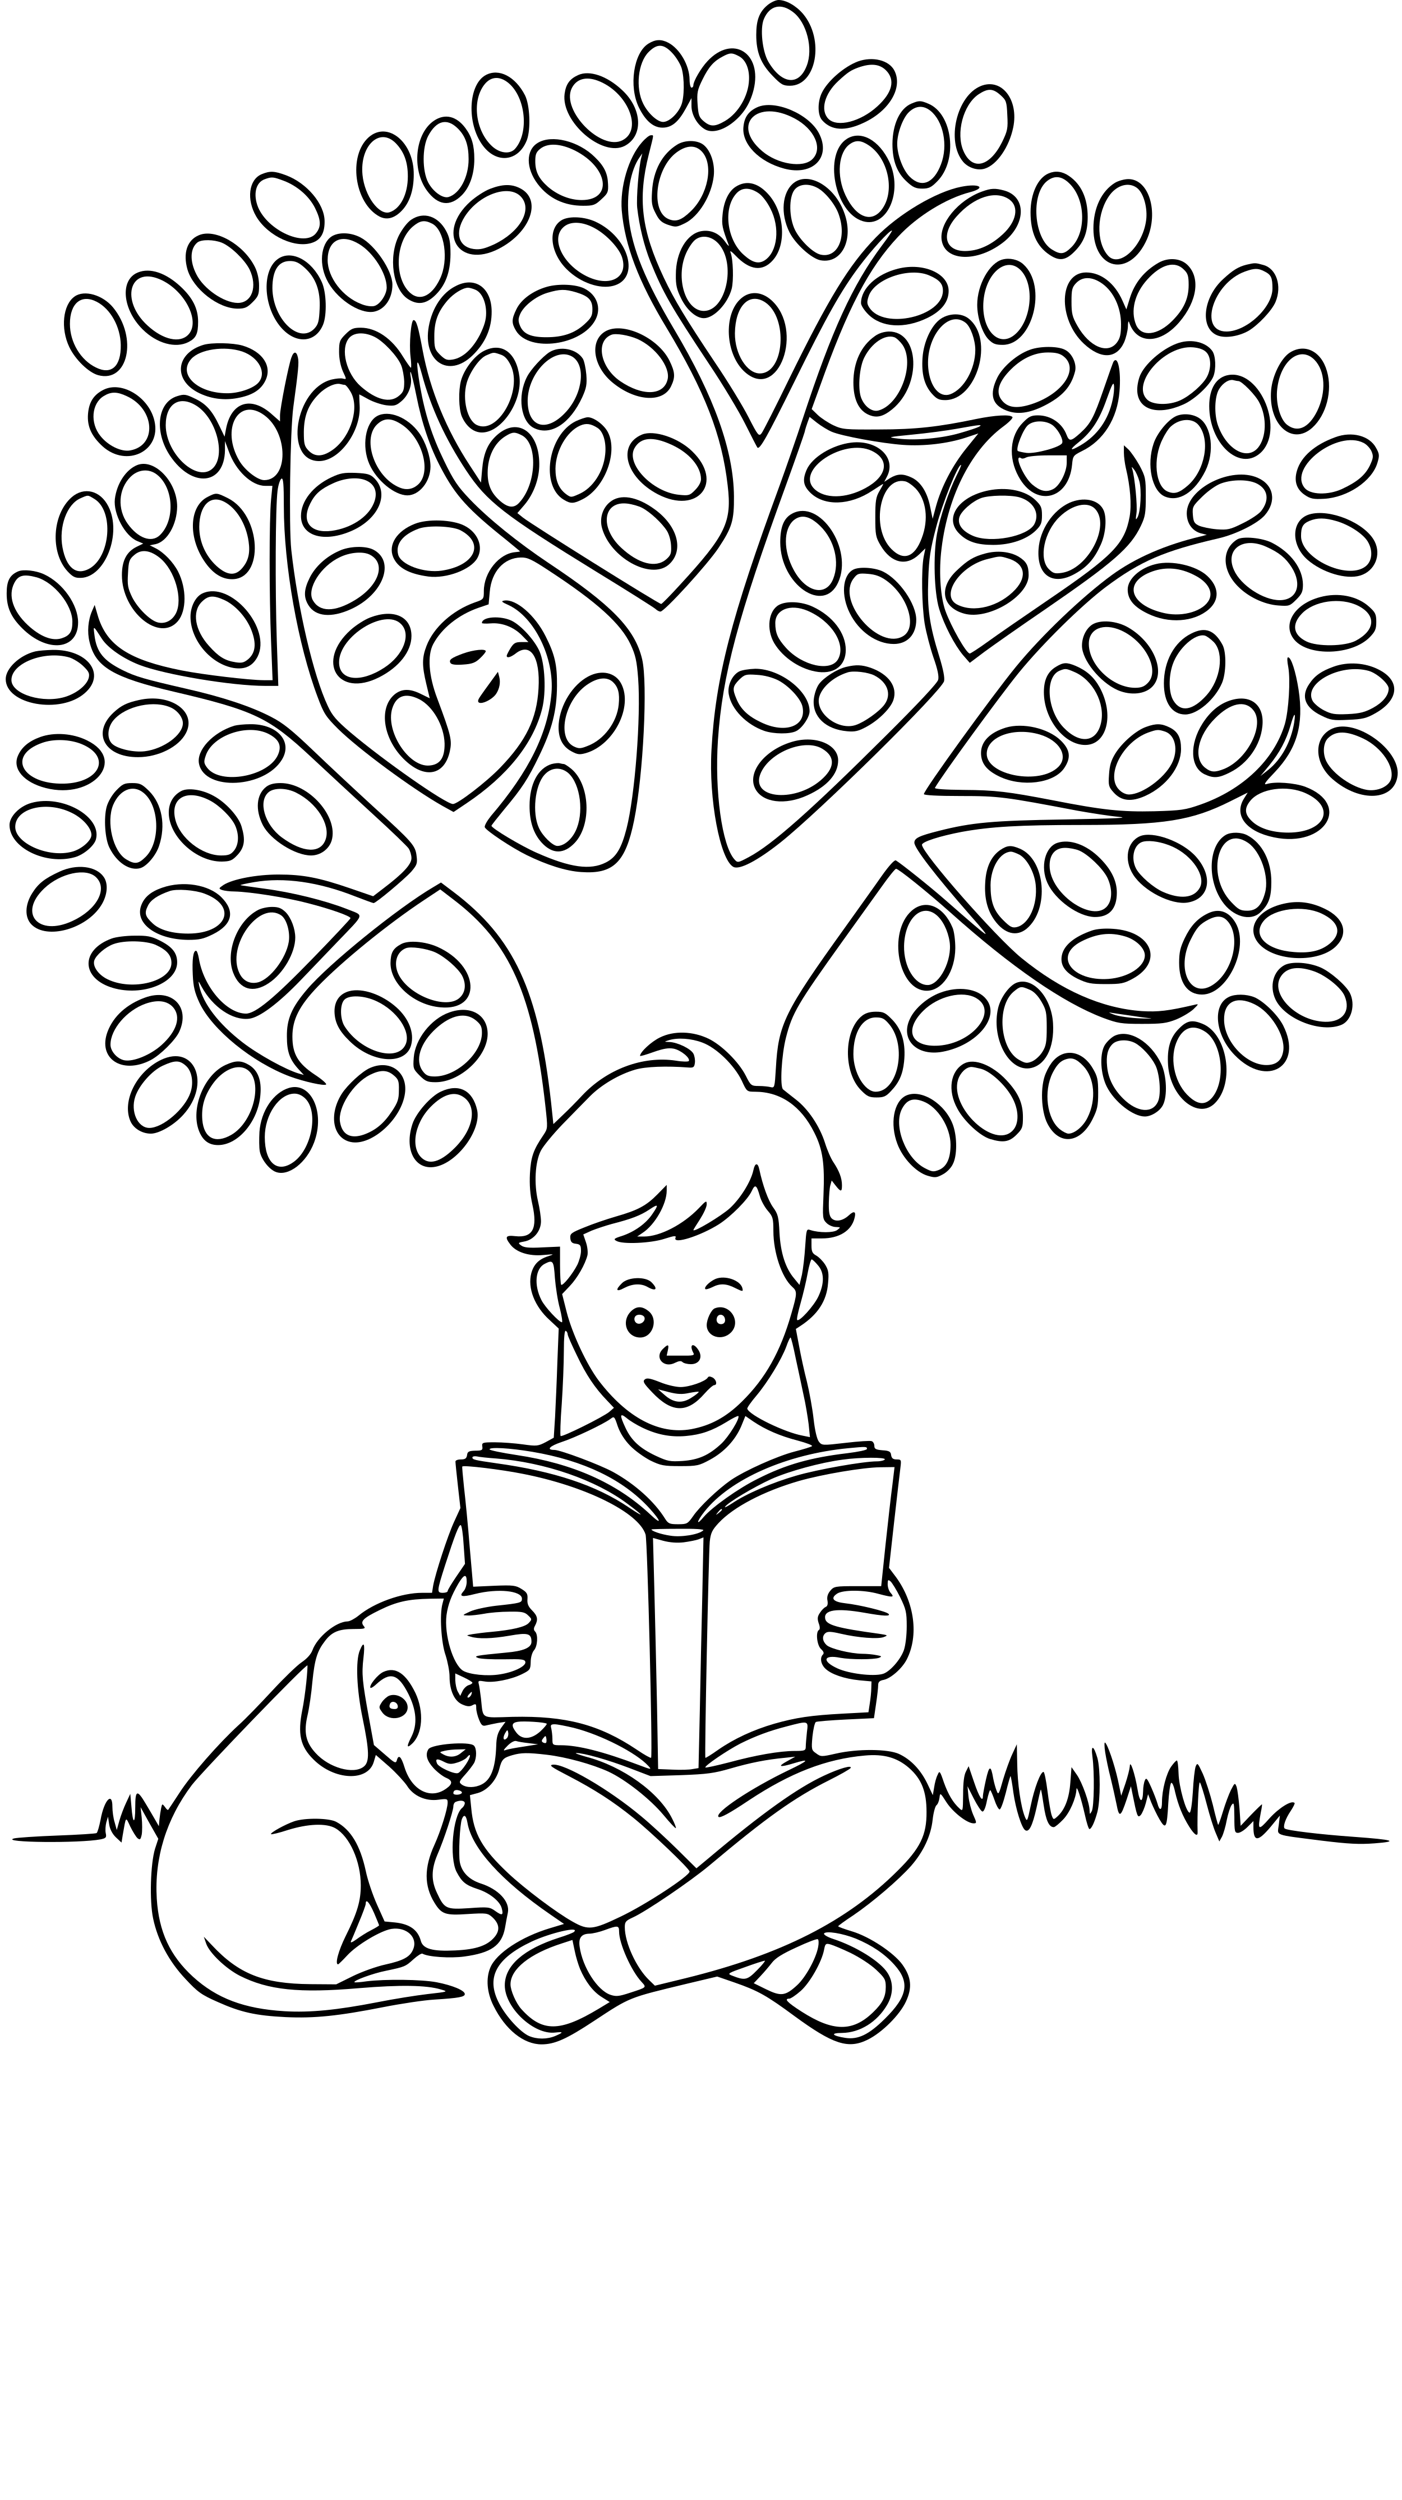 <?xml version="1.0" standalone="no"?>
<!DOCTYPE svg PUBLIC "-//W3C//DTD SVG 20010904//EN"
 "http://www.w3.org/TR/2001/REC-SVG-20010904/DTD/svg10.dtd">
<svg version="1.0" xmlns="http://www.w3.org/2000/svg"
 width="736pt" height="1312pt" viewBox="0 0 736 1312"
 preserveAspectRatio="xMidYMid meet">

<g transform="translate(0,1312) scale(0.1,-0.1)"
fill="#000000" stroke="none">
<path d="M4029 13093 c-43 -36 -59 -79 -59 -156 0 -91 24 -151 85 -214 45 -47
56 -53 92 -53 139 0 183 243 68 378 -37 43 -89 72 -128 72 -14 0 -40 -12 -58
-27z m135 -37 c71 -54 106 -192 71 -281 -41 -108 -132 -98 -202 22 -31 54 -44
173 -23 223 30 71 90 86 154 36z"/>
<path d="M3404 12891 c-78 -48 -104 -224 -50 -335 35 -71 76 -106 124 -106 48
0 83 29 122 100 l30 55 0 -41 c0 -47 31 -100 71 -123 35 -20 89 -7 141 32 59
45 95 101 114 175 48 194 -110 293 -242 151 -34 -36 -74 -105 -74 -126 0 -7
-4 -13 -10 -13 -5 0 -10 19 -10 43 -1 74 -51 161 -112 193 -37 19 -67 18 -104
-5z m125 -49 c20 -21 42 -57 49 -79 16 -54 15 -156 -2 -196 -19 -46 -64 -87
-95 -87 -30 0 -79 45 -104 95 -42 83 -28 216 28 272 45 45 78 44 124 -5z m350
-17 c35 -18 56 -66 53 -125 -3 -83 -56 -174 -126 -215 -53 -31 -77 -31 -112
-1 -24 20 -28 32 -32 90 -4 59 -1 74 26 129 33 67 59 96 107 121 37 20 49 20
84 1z"/>
<path d="M4505 12798 c-73 -27 -161 -103 -191 -166 -23 -48 -22 -117 2 -143
48 -55 122 -59 219 -13 135 63 206 185 160 274 -28 54 -113 75 -190 48z m146
-47 c50 -50 34 -117 -45 -189 -88 -81 -211 -112 -257 -66 -44 45 -21 132 53
200 49 45 64 55 105 70 65 23 111 18 144 -15z"/>
<path d="M2550 12726 c-92 -50 -101 -254 -16 -369 73 -99 188 -85 232 28 21
57 16 183 -10 235 -51 99 -137 143 -206 106z m121 -43 c89 -76 107 -262 32
-345 -26 -28 -77 -23 -117 12 -91 81 -111 245 -40 330 34 40 80 41 125 3z"/>
<path d="M3035 12726 c-44 -20 -64 -47 -71 -98 -20 -146 197 -334 315 -274
100 52 93 196 -14 294 -79 74 -171 105 -230 78z m102 -29 c157 -58 240 -257
131 -313 -112 -58 -322 156 -267 272 24 49 73 64 136 41z"/>
<path d="M5150 12669 c-128 -51 -184 -291 -94 -398 27 -32 77 -48 114 -36 64
20 128 114 149 216 30 145 -60 261 -169 218z m102 -48 c30 -27 33 -34 36 -105
4 -70 1 -83 -27 -141 -65 -131 -157 -153 -203 -48 -41 93 -2 243 79 298 49 32
75 32 115 -4z"/>
<path d="M4784 12576 c-60 -26 -98 -107 -99 -211 0 -89 24 -152 76 -199 31
-29 47 -36 80 -36 34 0 48 6 79 38 110 110 82 355 -47 408 -40 17 -49 17 -89
0z m100 -37 c68 -54 94 -182 56 -281 -38 -101 -103 -127 -165 -65 -35 35 -65
115 -65 172 0 56 30 137 62 167 36 34 75 36 112 7z"/>
<path d="M3975 12557 c-45 -21 -67 -51 -72 -101 -11 -91 82 -186 214 -221 150
-40 247 59 183 184 -52 103 -233 180 -325 138z m197 -59 c105 -56 149 -158 93
-213 -48 -49 -184 -27 -264 42 -164 139 -27 277 171 171z"/>
<path d="M2279 12487 c-100 -67 -119 -255 -38 -367 57 -78 121 -87 183 -25 42
42 66 111 66 190 0 72 -13 117 -47 163 -47 63 -107 77 -164 39z m125 -42 c39
-39 56 -86 56 -161 0 -93 -46 -180 -105 -198 -30 -9 -81 27 -107 76 -32 61
-32 185 0 245 43 81 99 95 156 38z"/>
<path d="M1936 12400 c-110 -97 -76 -347 57 -417 38 -19 77 -9 115 30 42 43
64 108 64 190 2 169 -136 284 -236 197z m142 -32 c44 -46 63 -99 63 -174 0
-94 -39 -170 -96 -188 -56 -17 -131 86 -142 196 -15 153 90 253 175 166z"/>
<path d="M3370 12373 c-71 -80 -116 -235 -106 -358 16 -183 88 -372 233 -612
203 -337 293 -567 323 -831 23 -192 -10 -260 -248 -519 -52 -57 -97 -103 -101
-103 -13 0 -680 417 -725 453 l-30 24 37 43 c49 58 79 139 78 216 -1 176 -123
250 -232 141 -41 -41 -61 -90 -68 -171 l-6 -69 -58 89 c-123 187 -209 396
-248 604 -23 124 -33 160 -48 160 -13 0 -24 -123 -16 -191 4 -32 5 -59 2 -59
-3 0 -22 27 -42 59 -57 94 -140 151 -221 151 -39 0 -51 -5 -80 -34 -31 -31
-34 -39 -34 -93 0 -36 8 -74 20 -102 20 -43 20 -43 0 -38 -11 3 -37 0 -59 -5
-194 -49 -252 -428 -66 -428 107 0 221 157 213 292 -2 32 -2 58 -2 58 1 0 22
-11 47 -25 25 -14 67 -28 94 -32 43 -5 53 -2 80 21 37 31 58 85 49 129 -3 17
-3 28 0 24 3 -3 17 -59 30 -125 29 -145 71 -270 131 -382 75 -142 139 -213
341 -374 39 -32 72 -59 72 -60 0 -1 -11 -3 -25 -4 -85 -7 -165 -106 -165 -204
0 -43 -1 -44 -48 -60 -117 -42 -216 -131 -253 -228 -24 -62 -24 -104 -1 -200
l18 -75 -45 22 c-59 30 -102 29 -140 -2 -86 -73 -59 -239 57 -347 104 -97 205
-77 233 47 13 59 8 82 -66 280 -45 119 -52 225 -21 284 44 83 132 154 238 191
l53 18 6 66 c9 106 74 178 163 180 35 1 58 -10 146 -68 254 -166 380 -280 431
-390 25 -54 32 -84 39 -177 15 -203 -17 -616 -61 -788 -27 -105 -55 -151 -109
-178 -81 -41 -186 -27 -360 50 -83 36 -240 130 -240 143 0 3 31 42 68 87 93
111 124 159 182 279 68 140 93 237 94 368 1 110 -11 164 -60 261 -55 110 -155
196 -216 187 -19 -3 -16 -7 22 -24 136 -63 241 -278 225 -462 -18 -209 -118
-411 -318 -645 -20 -25 -35 -51 -32 -59 7 -18 142 -108 220 -146 106 -52 207
-84 286 -89 169 -12 233 50 278 272 48 238 72 718 42 845 -38 160 -159 284
-491 505 -163 109 -316 233 -412 333 -65 68 -87 100 -137 204 -63 129 -100
244 -126 392 -23 134 -18 166 10 61 46 -172 123 -339 232 -504 109 -164 195
-231 684 -532 162 -99 301 -187 310 -195 8 -8 20 -14 26 -14 21 0 246 246 304
333 72 108 83 145 82 272 -2 239 -103 522 -313 875 -152 256 -221 424 -239
582 -14 125 9 256 57 323 l14 20 -5 -20 c-14 -51 -27 -215 -22 -265 11 -97 36
-200 70 -285 66 -162 106 -232 307 -535 72 -107 157 -249 190 -315 33 -66 62
-122 64 -124 12 -13 51 56 193 343 172 349 246 480 342 608 63 84 157 188 171
188 4 0 -19 -35 -51 -77 -156 -209 -264 -446 -416 -908 -34 -104 -90 -264
-123 -355 -254 -691 -336 -1007 -357 -1385 -15 -259 45 -577 115 -615 32 -17
127 33 248 129 206 164 845 794 858 846 4 18 -4 60 -25 129 -52 166 -64 253
-58 406 4 113 11 158 42 275 32 123 113 325 130 325 3 0 -8 -26 -24 -57 -41
-83 -86 -216 -102 -303 -21 -115 -15 -309 11 -395 27 -87 81 -190 126 -244
l35 -40 77 58 c42 31 187 133 322 225 355 244 445 322 499 436 23 48 26 68 26
155 0 94 -2 103 -33 162 -19 34 -45 71 -58 84 l-24 22 0 -39 c0 -21 5 -57 10
-79 24 -100 31 -195 20 -257 -26 -142 -87 -205 -425 -435 -126 -86 -270 -185
-318 -220 -48 -35 -92 -63 -96 -63 -18 0 -98 141 -128 224 -25 70 -34 192 -23
303 29 285 152 535 326 664 30 22 52 44 49 50 -10 15 -92 10 -190 -10 -196
-41 -317 -55 -510 -55 -178 -1 -193 0 -240 22 -27 13 -64 37 -82 54 l-32 31
44 121 c145 407 255 619 410 784 99 107 252 201 376 233 89 23 52 48 -44 29
-131 -25 -329 -142 -450 -267 -141 -145 -246 -317 -455 -743 -71 -146 -136
-274 -144 -284 -14 -18 -19 -13 -69 85 -29 57 -108 187 -176 287 -155 232
-213 328 -268 444 -118 250 -138 414 -79 648 28 112 27 100 10 100 -8 0 -29
-17 -46 -37z m-1402 -1022 c47 -24 119 -101 138 -148 8 -19 15 -58 16 -86 0
-43 -4 -55 -27 -74 -46 -40 -119 -23 -201 49 -76 67 -108 195 -63 252 25 32
82 35 137 7z m-158 -251 c5 0 18 -15 29 -34 50 -80 6 -232 -87 -303 -55 -41
-98 -44 -133 -7 -21 22 -24 35 -24 97 1 85 23 143 79 199 36 37 88 60 114 52
8 -2 17 -4 22 -4z m2556 -246 c54 -23 263 -61 374 -69 111 -8 235 7 330 38
l66 22 -64 -79 c-72 -89 -130 -201 -158 -302 l-18 -67 -13 63 c-15 77 -50 131
-96 153 -46 22 -75 21 -114 -2 l-31 -20 14 27 c52 99 -49 195 -187 179 -100
-12 -207 -77 -235 -144 -22 -52 -17 -82 19 -118 73 -73 209 -69 327 10 29 19
54 35 56 35 2 0 -7 -17 -19 -37 -19 -32 -22 -53 -22 -138 0 -92 2 -104 28
-148 55 -93 135 -111 202 -47 l33 32 -9 -44 c-13 -68 -10 -255 5 -350 8 -48
29 -128 46 -178 22 -62 30 -100 25 -118 -4 -17 -104 -124 -273 -292 -397 -395
-599 -574 -722 -639 -56 -30 -58 -30 -74 -12 -66 73 -105 358 -87 628 23 339
105 644 354 1328 52 143 97 272 101 287 3 15 11 39 16 53 l10 27 39 -31 c22
-17 56 -38 77 -47z m773 26 c-9 -5 -54 -20 -100 -33 -95 -28 -235 -40 -324
-29 -59 7 -57 8 75 21 74 7 180 21 235 31 122 22 136 23 114 10z m-2399 -45
c84 -44 77 -254 -13 -352 -28 -32 -60 -29 -103 9 -45 40 -64 82 -64 146 0 85
35 157 94 193 37 23 49 23 86 4z m1836 -81 c97 -46 82 -134 -33 -196 -103 -56
-215 -57 -269 -3 -99 99 157 267 302 199z m1405 -159 c13 -47 7 -163 -10 -191
-9 -16 -10 -12 -5 22 6 38 -9 190 -22 232 -5 14 -3 14 10 -3 9 -11 21 -38 27
-60z m-1174 -39 c56 -60 69 -163 32 -260 -37 -101 -96 -122 -159 -58 -112 111
-59 382 70 356 14 -2 39 -20 57 -38z m-2606 -1106 c72 -37 130 -139 133 -232
1 -76 -24 -112 -81 -116 -108 -8 -230 180 -194 299 21 68 70 85 142 49z"/>
<path d="M4158 10424 c-43 -23 -62 -69 -62 -151 1 -221 228 -378 304 -210 80
176 -97 440 -242 361z m149 -66 c74 -73 102 -189 67 -276 -37 -95 -143 -72
-207 46 -55 101 -55 213 -1 261 40 33 85 24 141 -31z"/>
<path d="M4477 10129 c-55 -32 -62 -135 -16 -227 48 -97 141 -162 231 -162 72
0 118 50 118 127 0 83 -89 211 -174 253 -45 22 -129 27 -159 9z m176 -56 c112
-80 163 -242 91 -290 -126 -82 -357 182 -262 302 19 25 26 27 75 23 39 -3 65
-13 96 -35z"/>
<path d="M4089 9945 c-55 -30 -67 -127 -25 -200 47 -79 142 -141 233 -152 87
-10 143 36 143 116 0 88 -68 178 -174 227 -58 27 -136 31 -177 9z m149 -30
c126 -53 205 -175 162 -254 -37 -69 -187 -37 -274 59 -43 48 -56 77 -56 130 0
71 79 102 168 65z"/>
<path d="M4443 9620 c-48 -11 -119 -56 -144 -91 -13 -18 -24 -52 -27 -80 -8
-90 62 -157 175 -167 42 -4 60 1 101 23 65 35 128 98 142 141 23 69 -24 135
-119 169 -47 16 -77 17 -128 5z m147 -45 c70 -36 92 -100 53 -153 -26 -36
-105 -92 -150 -107 -93 -32 -216 64 -192 148 15 52 76 105 149 128 31 10 106
1 140 -16z"/>
<path d="M3879 9595 c-37 -20 -62 -76 -53 -120 14 -78 92 -158 186 -191 50
-17 135 -18 168 -1 32 16 70 73 70 104 0 104 -153 223 -285 223 -33 -1 -72 -7
-86 -15z m205 -45 c57 -29 121 -98 129 -140 21 -102 -90 -143 -218 -81 -68 32
-107 69 -129 123 -22 52 -20 65 14 100 29 28 35 30 93 26 39 -2 80 -13 111
-28z"/>
<path d="M4153 9225 c-142 -44 -232 -161 -188 -245 38 -73 157 -88 274 -34
104 47 161 112 161 183 0 86 -124 135 -247 96z m164 -35 c65 -39 67 -93 5
-153 -136 -132 -387 -114 -329 24 47 111 232 185 324 129z"/>
<path d="M4447 12392 c-126 -78 -66 -389 83 -433 126 -38 212 154 139 311 -54
115 -149 167 -222 122z m114 -35 c100 -67 137 -233 74 -328 -54 -83 -139 -55
-196 65 -49 103 -38 228 23 270 31 22 59 20 99 -7z"/>
<path d="M2823 12370 c-63 -38 -63 -133 0 -216 57 -75 139 -114 238 -114 53 0
63 3 96 34 34 31 37 38 35 80 -2 56 -20 94 -70 142 -85 84 -226 119 -299 74z
m195 -40 c176 -89 200 -260 36 -260 -62 0 -127 26 -178 70 -48 43 -66 79 -66
134 0 36 5 48 26 65 40 32 107 28 182 -9z"/>
<path d="M3555 12361 c-79 -49 -126 -136 -132 -246 -4 -59 -1 -77 19 -115 18
-36 31 -48 65 -60 40 -13 45 -13 88 8 73 35 141 147 152 249 7 64 -16 133 -54
163 -33 26 -98 26 -138 1z m130 -37 c63 -68 32 -228 -61 -315 -47 -45 -76 -55
-114 -39 -97 40 -69 270 43 351 52 38 99 39 132 3z"/>
<path d="M1372 12205 c-66 -29 -79 -132 -27 -221 62 -105 212 -173 302 -135
39 16 58 52 57 111 -1 90 -93 199 -202 240 -62 23 -85 24 -130 5z m118 -34
c71 -27 133 -81 164 -143 31 -63 33 -97 5 -132 -58 -74 -252 13 -304 136 -27
67 -13 130 34 147 38 14 45 13 101 -8z"/>
<path d="M5505 12210 c-56 -23 -95 -106 -95 -204 0 -106 32 -178 99 -223 53
-36 87 -30 135 20 47 48 66 100 66 178 0 99 -34 172 -99 216 -35 24 -71 28
-106 13z m114 -58 c80 -84 83 -252 6 -329 -38 -38 -57 -41 -102 -13 -96 58
-113 291 -26 360 41 32 80 26 122 -18z"/>
<path d="M4167 12160 c-62 -49 -71 -163 -22 -260 31 -61 115 -137 162 -146
114 -21 179 114 122 257 -52 134 -185 209 -262 149z m122 -25 c42 -21 98 -90
115 -143 42 -122 -9 -230 -98 -208 -39 10 -104 73 -132 128 -32 64 -34 172 -3
212 24 30 72 35 118 11z"/>
<path d="M5854 12161 c-72 -44 -114 -134 -114 -240 1 -221 191 -260 281 -57
63 144 10 316 -97 316 -22 0 -53 -9 -70 -19z m113 -26 c33 -23 56 -95 51 -160
-12 -140 -139 -265 -201 -197 -65 72 -60 227 10 320 39 51 98 67 140 37z"/>
<path d="M3864 12141 c-39 -24 -65 -78 -71 -150 -5 -52 -1 -68 32 -156 4 -11
-4 -4 -18 16 -31 44 -75 64 -124 56 -77 -13 -135 -110 -135 -228 -1 -56 5 -79
28 -126 30 -61 79 -103 119 -103 53 0 125 76 146 154 11 42 8 156 -6 191 -5
12 5 6 26 -16 74 -78 142 -87 197 -24 73 83 60 255 -27 348 -53 58 -112 72
-167 38z m117 -34 c20 -13 46 -47 63 -81 52 -100 38 -228 -29 -272 -32 -21
-64 -13 -109 27 -91 79 -111 247 -40 324 29 32 70 32 115 2z m-209 -266 c94
-104 40 -353 -77 -353 -96 0 -150 172 -94 301 12 28 34 61 48 72 35 28 87 20
123 -20z"/>
<path d="M2573 12129 c-29 -11 -75 -41 -104 -67 -180 -162 -63 -356 149 -248
169 87 229 259 112 318 -45 23 -92 22 -157 -3z m164 -44 c59 -68 -9 -184 -144
-248 -51 -23 -73 -28 -106 -24 -80 11 -101 85 -48 169 75 119 237 175 298 103z"/>
<path d="M5156 12115 c-126 -45 -229 -170 -212 -259 20 -108 185 -113 320 -10
123 94 127 241 8 274 -48 13 -69 12 -116 -5z m144 -43 c51 -38 36 -115 -35
-181 -55 -51 -114 -81 -173 -87 -125 -15 -161 77 -71 179 91 104 208 141 279
89z"/>
<path d="M2159 11967 c-20 -13 -46 -47 -64 -81 -58 -114 -33 -287 49 -337 48
-30 90 -25 135 16 58 53 85 123 86 220 0 64 -5 89 -23 123 -42 78 -118 103
-183 59z m110 -21 c65 -34 88 -191 41 -289 -46 -98 -115 -123 -168 -63 -74 85
-62 260 24 336 39 33 62 37 103 16z"/>
<path d="M2951 11966 c-77 -43 -64 -173 25 -260 71 -70 173 -105 244 -86 143
38 83 254 -93 336 -58 27 -137 31 -176 10z m175 -46 c61 -34 126 -105 140
-152 33 -107 -66 -158 -188 -97 -123 62 -186 192 -123 254 35 36 103 34 171
-5z"/>
<path d="M1043 11885 c-61 -26 -83 -94 -59 -179 30 -103 162 -206 264 -206 37
0 50 6 78 34 30 30 34 40 34 87 0 33 -8 69 -21 96 -58 119 -210 206 -296 168z
m122 -39 c48 -20 120 -90 145 -140 43 -90 13 -176 -62 -176 -73 1 -179 74
-217 150 -36 70 -33 137 6 168 22 16 86 15 128 -2z"/>
<path d="M1752 11885 c-63 -28 -82 -138 -38 -230 46 -99 172 -185 249 -171 57
11 97 69 97 142 0 74 -91 208 -168 248 -46 24 -102 28 -140 11z m135 -47 c74
-45 143 -154 143 -227 0 -37 -35 -89 -65 -97 -15 -4 -44 0 -68 10 -98 37 -177
140 -177 231 0 105 73 141 167 83z"/>
<path d="M1455 11758 c-78 -61 -73 -235 10 -344 77 -101 189 -100 231 2 21 51
18 170 -7 224 -53 117 -164 173 -234 118z m144 -43 c59 -53 84 -121 79 -216
-3 -65 -7 -81 -27 -103 -80 -85 -219 49 -221 211 0 94 31 143 92 143 29 0 47
-8 77 -35z"/>
<path d="M5263 11758 c-69 -18 -133 -133 -133 -238 0 -67 27 -149 60 -182 23
-23 37 -28 74 -28 157 0 236 308 108 423 -27 25 -72 35 -109 25z m97 -58 c74
-79 54 -268 -36 -339 -85 -67 -174 32 -161 180 13 149 123 238 197 159z"/>
<path d="M6084 11742 c-76 -43 -128 -106 -153 -188 l-18 -58 -20 45 c-41 93
-113 149 -191 149 -143 0 -151 -244 -12 -374 89 -83 171 -80 211 7 10 23 19
60 20 82 0 22 3 33 6 25 38 -118 162 -119 263 -2 97 113 113 239 40 305 -36
32 -97 36 -146 9z m131 -37 c21 -20 25 -34 25 -81 0 -72 -26 -128 -87 -189
-76 -76 -161 -85 -189 -20 -30 73 -8 164 59 238 72 80 145 100 192 52z m-428
-74 c60 -43 98 -126 98 -213 0 -52 -5 -73 -21 -95 -48 -65 -145 -24 -208 87
-27 47 -31 65 -31 127 0 62 3 75 24 97 34 36 85 35 138 -3z"/>
<path d="M6545 11731 c-44 -11 -72 -28 -123 -75 -107 -97 -124 -258 -32 -296
41 -17 112 -6 165 24 51 31 122 106 141 151 35 84 5 175 -63 194 -42 12 -45
12 -88 2z m94 -36 c34 -17 41 -33 41 -89 0 -99 -134 -225 -241 -226 -150 -1
-71 255 97 315 50 18 69 18 103 0z"/>
<path d="M4715 11710 c-113 -28 -195 -104 -195 -181 0 -12 17 -38 38 -59 69
-69 190 -77 310 -19 74 36 112 84 112 142 0 92 -133 150 -265 117z m162 -35
c54 -23 73 -44 73 -81 0 -135 -309 -206 -386 -89 -13 20 -14 30 -4 60 30 91
212 154 317 110z"/>
<path d="M724 11690 c-95 -38 -82 -192 24 -298 75 -75 174 -102 242 -67 39 20
50 43 50 106 0 69 -28 125 -91 184 -78 73 -161 101 -225 75z m113 -35 c130
-54 218 -221 152 -291 -44 -47 -133 -28 -215 48 -142 130 -95 309 63 243z"/>
<path d="M2393 11619 c-71 -35 -124 -114 -142 -212 -33 -182 102 -274 228
-154 69 66 103 144 102 233 -1 124 -87 185 -188 133z m101 -19 c34 -13 58 -63
58 -123 0 -36 -9 -66 -33 -115 -39 -74 -89 -120 -142 -129 -31 -5 -40 -1 -67
25 -28 28 -30 36 -30 99 0 78 20 129 71 188 31 35 78 64 106 65 6 0 23 -4 37
-10z"/>
<path d="M2872 11615 c-74 -21 -136 -66 -161 -118 -26 -53 -26 -73 -2 -113 70
-115 347 -77 417 58 32 61 8 130 -57 163 -43 23 -136 27 -197 10z m152 -29
c66 -20 86 -41 86 -89 0 -34 -6 -46 -41 -78 -52 -48 -114 -69 -201 -69 -81 0
-120 17 -138 60 -10 24 -10 36 0 60 18 44 83 95 143 113 67 20 93 20 151 3z"/>
<path d="M392 11564 c-62 -43 -75 -168 -28 -266 31 -65 101 -133 151 -147 157
-43 210 196 78 356 -54 65 -150 93 -201 57z m116 -28 c73 -38 124 -131 126
-226 2 -113 -49 -159 -130 -119 -81 39 -137 133 -137 229 0 109 60 158 141
116z"/>
<path d="M3892 11555 c-97 -81 -85 -299 21 -390 175 -150 309 223 137 379 -51
46 -112 50 -158 11z m124 -21 c123 -81 102 -374 -27 -374 -68 0 -132 102 -131
211 2 142 74 217 158 163z"/>
<path d="M4939 11447 c-49 -33 -90 -120 -96 -204 -6 -85 9 -143 48 -188 26
-29 38 -35 71 -35 167 0 259 321 123 428 -38 30 -101 29 -146 -1z m130 -21
c26 -20 51 -90 51 -143 0 -99 -59 -205 -131 -232 -57 -21 -107 39 -116 137
-15 163 106 309 196 238z"/>
<path d="M3180 11382 c-85 -47 -69 -180 31 -266 120 -102 269 -114 312 -23 23
48 21 74 -9 135 -60 120 -243 204 -334 154z m166 -41 c94 -42 173 -147 159
-211 -19 -87 -132 -91 -250 -10 -104 72 -130 210 -45 243 23 9 89 -2 136 -22z"/>
<path d="M4593 11356 c-73 -51 -113 -138 -113 -243 0 -86 26 -144 76 -168 44
-21 79 -13 128 27 156 128 144 409 -18 408 -26 -1 -53 -9 -73 -24z m145 -46
c67 -99 -14 -316 -128 -345 -34 -8 -75 24 -91 72 -16 50 -7 159 19 208 38 75
108 122 157 105 11 -4 30 -22 43 -40z"/>
<path d="M6190 11321 c-75 -23 -168 -98 -201 -163 -11 -21 -19 -58 -19 -83 0
-105 105 -139 242 -78 61 27 140 102 158 148 15 39 12 108 -6 133 -32 45 -105
64 -174 43z m143 -50 c25 -25 27 -84 3 -129 -20 -39 -89 -100 -140 -123 -59
-27 -143 -25 -173 3 -88 83 90 288 240 275 32 -3 56 -11 70 -26z"/>
<path d="M1068 11310 c-145 -44 -160 -183 -27 -251 63 -32 135 -42 207 -28 76
14 121 42 145 91 37 75 -13 152 -119 184 -51 15 -162 17 -206 4z m204 -35 c88
-31 130 -113 84 -164 -27 -30 -104 -56 -166 -55 -154 1 -257 99 -187 179 45
52 176 71 269 40z"/>
<path d="M2540 11278 c-49 -25 -103 -95 -120 -156 -14 -53 -12 -147 4 -187 23
-53 62 -85 106 -85 103 0 212 162 197 292 -16 128 -93 184 -187 136z m88 -19
c22 -7 37 -24 53 -56 64 -132 -67 -365 -177 -314 -51 23 -78 135 -54 221 16
57 67 130 103 145 39 17 37 17 75 4z"/>
<path d="M5406 11284 c-67 -24 -141 -88 -170 -145 -44 -89 -28 -145 48 -174
57 -22 119 -14 197 25 97 49 143 101 163 182 9 39 -16 94 -53 112 -37 20 -132
20 -185 0z m177 -34 c84 -66 -3 -197 -167 -251 -80 -26 -128 -19 -159 23 -29
39 -16 89 40 149 61 65 131 99 204 99 41 0 63 -5 82 -20z"/>
<path d="M2885 11272 c-36 -23 -98 -90 -118 -129 -53 -102 -33 -239 39 -271
87 -40 187 25 251 164 21 47 25 66 21 118 -3 34 -11 71 -18 83 -33 52 -119 69
-175 35z m116 -22 c75 -41 61 -191 -28 -290 -102 -113 -203 -85 -203 57 1 145
137 283 231 233z"/>
<path d="M6769 11268 c-45 -31 -89 -119 -96 -195 -16 -180 109 -294 216 -198
74 67 107 194 77 297 -30 106 -118 148 -197 96z m131 -36 c57 -58 63 -169 15
-269 -44 -89 -103 -116 -159 -72 -36 29 -60 114 -51 188 17 148 120 228 195
153z"/>
<path d="M1530 11244 c-15 -39 -60 -267 -60 -304 l0 -32 -41 36 c-111 101
-217 66 -243 -78 l-7 -38 -28 58 c-38 80 -70 115 -130 143 -45 22 -55 23 -90
12 -104 -31 -123 -185 -39 -312 116 -173 286 -156 289 28 l0 48 20 -54 c36
-101 120 -181 191 -181 l38 0 -7 -72 c-10 -102 -10 -504 0 -745 l8 -203 -47 0
c-73 0 -318 29 -429 51 -279 55 -396 132 -442 289 l-16 55 -13 -30 c-22 -50
-27 -112 -14 -164 31 -132 125 -187 441 -261 424 -99 500 -136 721 -342 90
-84 239 -222 331 -306 92 -84 174 -163 182 -175 8 -12 15 -35 15 -51 0 -33
-45 -81 -145 -157 l-56 -43 -122 42 c-163 56 -247 72 -375 72 -116 0 -241 -24
-289 -55 -25 -17 -26 -19 -8 -26 11 -4 41 -8 67 -8 82 -2 269 -31 383 -61 121
-31 225 -68 225 -79 0 -4 -90 -100 -200 -213 -202 -208 -299 -288 -349 -288
-103 1 -223 142 -247 290 -4 22 -10 40 -15 40 -15 0 -21 -47 -17 -127 3 -62
10 -92 35 -146 67 -142 278 -313 475 -387 74 -27 181 -51 190 -42 4 4 -23 28
-60 52 -88 59 -117 108 -117 200 0 89 36 161 134 263 123 128 364 325 559 454
l83 55 73 -56 c294 -225 413 -494 479 -1080 13 -118 13 -118 -10 -153 -54 -79
-66 -116 -71 -203 -3 -59 1 -110 13 -163 28 -126 1 -175 -90 -165 -51 6 -57
-4 -25 -45 31 -40 98 -61 172 -54 59 5 60 5 27 -6 -51 -16 -77 -43 -90 -90
-20 -77 17 -174 97 -246 l47 -44 -7 -176 c-3 -97 -9 -226 -12 -287 l-7 -110
-42 -23 c-40 -21 -48 -22 -119 -12 -43 6 -109 11 -147 11 -66 0 -70 -1 -67
-22 3 -19 -2 -22 -37 -22 -34 -1 -41 -5 -43 -23 -3 -18 -10 -23 -33 -23 -17 0
-29 -5 -28 -12 0 -7 6 -65 13 -128 l13 -115 -33 -72 c-34 -74 -98 -270 -110
-335 l-6 -38 -52 0 c-107 0 -252 -52 -334 -120 -20 -16 -46 -30 -57 -30 -61
-1 -160 -82 -185 -152 -8 -21 -29 -44 -57 -63 -25 -17 -94 -84 -155 -150 -61
-66 -139 -147 -175 -179 -104 -95 -252 -264 -311 -356 -31 -47 -57 -87 -59
-89 -2 -3 -10 4 -17 15 -14 18 -15 18 -20 -6 -3 -14 -7 -41 -9 -60 l-3 -35
-19 33 c-11 19 -33 57 -50 85 -45 76 -55 73 -55 -19 0 -92 -13 -90 -20 4 l-6
67 -21 -45 c-12 -25 -28 -67 -36 -95 l-14 -50 -11 40 c-7 22 -12 59 -12 83 0
81 -44 33 -62 -69 -7 -35 -16 -67 -21 -70 -4 -3 -97 -9 -206 -13 -109 -4 -211
-11 -227 -15 -79 -22 346 -26 454 -5 29 6 32 10 27 33 -3 14 -1 40 3 56 l9 30
6 -40 c4 -26 17 -51 36 -69 l29 -27 6 38 c18 103 15 100 40 46 13 -26 30 -54
38 -61 13 -10 16 -8 22 19 3 17 3 57 0 88 l-6 56 46 -83 47 -83 -17 -52 c-24
-78 -30 -274 -10 -367 24 -114 83 -225 170 -317 65 -70 84 -83 170 -121 121
-54 198 -71 356 -79 151 -7 276 6 510 52 96 19 218 37 270 40 129 8 160 14
160 29 0 19 -65 46 -148 62 -79 15 -268 17 -367 5 -33 -5 -62 -7 -64 -5 -9 8
98 47 164 60 100 21 103 22 146 61 21 19 42 32 47 29 28 -17 146 -25 219 -15
141 19 197 58 214 150 5 30 12 66 15 80 12 58 -49 124 -144 154 -60 20 -98 59
-108 111 -8 41 0 200 11 227 11 27 22 20 29 -20 22 -132 177 -304 436 -482
l71 -49 -73 -22 c-151 -45 -283 -132 -314 -207 -24 -57 -18 -132 17 -201 62
-125 158 -202 252 -202 69 0 132 28 277 124 190 125 178 120 485 194 l160 38
90 -31 c124 -43 170 -69 315 -176 202 -148 282 -175 384 -125 76 37 170 131
202 201 34 73 28 128 -19 194 -45 62 -171 146 -264 174 -40 12 -73 24 -73 27
1 3 36 29 79 57 99 67 241 188 305 261 64 74 103 157 112 241 4 36 13 70 20
76 7 5 14 23 16 39 3 28 4 28 37 -24 34 -52 108 -110 142 -110 17 0 17 3 -2
45 -11 25 -22 69 -25 98 l-5 52 33 -65 c18 -35 38 -66 45 -68 7 -2 17 19 24
57 7 33 15 58 18 55 3 -3 13 -26 22 -52 8 -25 20 -47 26 -49 6 -2 20 36 33 87
12 50 24 90 25 88 2 -2 9 -41 15 -87 12 -85 43 -185 62 -197 20 -13 38 23 59
116 11 52 21 96 23 97 2 2 8 -35 15 -82 12 -81 28 -115 53 -115 6 0 28 18 49
40 35 36 68 112 70 159 1 25 25 -49 44 -133 9 -42 20 -76 24 -76 11 0 28 38
42 90 16 63 16 225 0 283 -20 68 -35 72 -26 6 11 -80 9 -264 -4 -286 -10 -17
-10 -17 -11 3 0 40 -39 149 -67 189 l-28 40 -6 -80 c-6 -84 -29 -144 -68 -179
-20 -18 -21 -18 -30 6 -5 14 -15 71 -22 127 -7 55 -16 101 -21 101 -16 0 -48
-85 -67 -177 -18 -86 -19 -87 -31 -58 -21 52 -39 176 -40 280 l-2 100 -23 -50
c-13 -27 -35 -88 -49 -135 -22 -79 -25 -83 -34 -59 -6 15 -14 44 -18 65 -12
71 -21 69 -38 -6 -9 -40 -16 -79 -16 -86 0 -37 -20 -6 -46 71 l-29 85 -14 -28
c-10 -18 -15 -58 -15 -119 -1 -89 -1 -92 -19 -75 -34 31 -59 73 -82 137 -21
62 -23 63 -33 39 -7 -13 -15 -43 -18 -65 l-7 -41 -29 61 c-35 72 -86 126 -148
155 -58 27 -218 28 -332 2 -75 -17 -79 -17 -103 1 -25 17 -26 21 -20 88 4 38
12 73 18 77 5 3 77 9 158 13 l147 7 11 75 c6 40 11 84 11 97 0 18 7 25 29 29
38 8 97 60 121 107 64 125 41 299 -56 432 l-37 49 27 242 c15 133 30 261 33
285 5 40 4 42 -20 42 -19 0 -26 6 -29 23 -2 18 -10 23 -45 25 -35 3 -43 7 -43
23 0 11 -6 22 -14 25 -8 3 -70 -1 -137 -9 -121 -14 -124 -14 -140 6 -10 13
-21 57 -28 120 -6 54 -22 142 -35 195 -14 54 -32 137 -41 187 l-17 90 23 15
c92 60 139 132 146 225 5 53 2 69 -15 97 -12 19 -33 40 -47 48 -20 11 -25 21
-25 52 l0 38 55 0 c90 0 155 40 171 107 9 34 -2 40 -29 15 -32 -30 -70 -37
-91 -17 -12 12 -16 34 -15 83 1 37 4 78 8 91 l7 25 21 -27 c27 -34 33 -34 33
2 0 38 -15 76 -45 121 -13 19 -33 65 -44 101 -28 88 -88 178 -153 228 -29 23
-59 46 -67 53 -18 15 -8 182 15 272 33 129 61 177 297 506 77 107 170 237 206
287 36 51 70 93 75 93 13 0 160 -118 286 -230 321 -287 592 -473 800 -552 78
-29 95 -32 205 -32 103 0 128 3 179 23 32 13 72 37 90 53 30 29 30 30 6 24
-138 -32 -190 -38 -275 -33 -211 15 -423 108 -633 279 -135 110 -522 551 -522
594 0 16 94 46 210 68 150 27 298 36 628 36 435 0 579 23 782 125 l90 45 -20
-32 c-54 -88 12 -173 158 -203 268 -56 409 173 163 266 -56 20 -157 28 -201
14 -19 -6 -10 8 41 61 118 124 154 250 126 434 -15 96 -39 170 -55 170 -6 0
-5 -21 1 -52 12 -68 2 -227 -18 -298 -56 -188 -221 -345 -443 -423 -80 -28
-100 -31 -243 -35 -170 -4 -270 6 -534 58 -235 45 -299 53 -467 54 -101 1
-154 5 -150 11 36 64 340 481 441 605 125 153 330 354 456 449 182 136 305
189 590 255 92 21 205 77 244 121 64 73 48 160 -36 197 -139 62 -373 -55 -373
-186 0 -52 28 -92 73 -105 l32 -8 -30 -8 c-187 -44 -346 -114 -468 -203 -156
-114 -370 -318 -504 -482 -126 -154 -483 -647 -483 -668 0 -6 73 -10 193 -10
201 0 229 -4 613 -77 73 -13 169 -28 215 -32 63 -6 -9 -9 -281 -14 -379 -6
-489 -16 -662 -60 -103 -26 -128 -38 -128 -62 0 -29 112 -174 294 -382 124
-141 120 -139 -129 79 -83 73 -234 193 -262 210 -7 4 -35 -26 -74 -81 -34 -49
-121 -170 -193 -271 -319 -444 -350 -507 -363 -739 -6 -100 -7 -104 -27 -99
-12 3 -40 6 -62 6 -40 0 -43 2 -69 54 -36 71 -125 160 -195 194 -83 40 -182
43 -255 7 -46 -22 -105 -77 -105 -97 0 -3 31 6 70 20 51 18 79 23 106 18 37
-7 89 -49 80 -65 -3 -4 -33 -4 -68 2 -173 26 -362 -44 -493 -184 -27 -29 -72
-75 -100 -101 l-50 -48 -12 113 c-66 589 -194 865 -513 1106 l-65 49 -40 -24
c-187 -110 -549 -403 -663 -537 -81 -95 -107 -156 -106 -247 0 -81 15 -122 63
-174 l26 -28 -25 7 c-67 19 -216 101 -298 165 -124 96 -206 202 -226 295 -6
30 -6 30 13 -5 58 -106 162 -177 248 -167 55 6 154 80 273 204 46 48 129 135
185 193 156 163 149 141 53 180 -113 44 -286 87 -432 106 -66 9 -122 17 -124
18 -1 2 31 9 72 16 156 27 339 1 531 -75 49 -19 93 -35 96 -35 13 0 164 127
198 165 29 34 33 43 28 81 -6 56 -21 73 -227 260 -96 88 -238 220 -316 295
-113 108 -159 145 -222 177 -104 54 -254 104 -444 147 -222 51 -266 64 -333
97 -101 50 -138 95 -149 183 -7 54 -8 55 39 -18 31 -48 112 -104 197 -137 132
-51 485 -110 661 -110 l68 0 -8 238 c-9 277 -7 701 4 786 4 33 14 61 21 64 9
3 12 -30 12 -145 0 -310 74 -728 178 -1003 32 -86 43 -102 106 -165 107 -106
390 -315 549 -405 l58 -32 67 45 c215 144 352 315 398 497 22 87 15 236 -14
302 -26 58 -94 133 -144 159 -58 29 -158 23 -158 -11 0 -3 21 -4 46 -2 59 5
121 -19 164 -63 l34 -35 -37 0 c-31 0 -40 -5 -57 -32 -11 -18 -20 -36 -20 -40
0 -14 21 -8 47 12 78 61 130 -19 120 -184 -9 -159 -65 -274 -201 -415 -73 -76
-223 -191 -248 -191 -38 0 -364 228 -541 378 -71 61 -93 86 -116 136 -76 160
-158 513 -192 821 -13 122 -6 628 11 750 26 190 30 232 24 258 -7 34 -22 35
-34 1z m-495 -256 c101 -68 150 -254 85 -323 -79 -84 -249 69 -250 223 0 115
74 160 165 100z m352 -47 c128 -93 128 -341 0 -341 -35 0 -102 52 -131 102
-98 167 -4 337 131 239z m5213 -360 c57 -30 65 -87 20 -144 -12 -15 -54 -43
-95 -63 -68 -34 -80 -36 -138 -32 -35 3 -77 12 -93 19 -25 12 -29 21 -32 58
-3 41 0 46 51 96 31 30 72 59 98 68 62 22 146 21 189 -2z m194 -1253 c-16
-100 -66 -192 -135 -248 l-42 -33 47 57 c54 67 88 130 111 209 19 67 28 74 19
15z m62 -372 c160 -74 102 -205 -92 -206 -85 0 -154 22 -194 62 -36 35 -38 65
-8 103 52 67 195 87 294 41z m-931 -1165 c39 -6 88 -13 110 -15 22 -2 0 -3
-50 -1 -49 2 -110 10 -135 19 -25 9 -34 14 -20 11 14 -2 57 -9 95 -14z m-2238
-143 c74 -27 168 -119 207 -200 26 -57 27 -58 69 -58 134 0 242 -74 312 -215
44 -87 55 -163 48 -327 -5 -118 -5 -126 16 -147 11 -11 33 -21 49 -21 26 -1
26 -1 7 -16 -20 -15 -95 -15 -141 0 -20 7 -21 4 -27 -86 -3 -51 -11 -118 -17
-148 l-13 -54 -27 33 c-47 55 -72 135 -78 240 -4 85 -8 99 -34 135 -25 35 -54
114 -72 199 -8 37 -23 34 -31 -5 -13 -60 -68 -148 -123 -199 -46 -42 -192
-129 -192 -115 0 2 16 28 35 57 19 30 35 64 35 78 0 22 -3 20 -42 -21 -82 -85
-203 -148 -287 -148 l-36 0 28 19 c65 42 127 151 127 222 l0 30 -48 -49 c-59
-60 -103 -84 -219 -117 -48 -14 -122 -39 -165 -57 -70 -28 -76 -33 -74 -57 2
-20 9 -27 30 -29 22 -3 26 -8 26 -38 0 -19 -9 -51 -19 -72 -25 -49 -77 -113
-85 -105 -3 3 -6 50 -6 103 l0 97 -92 -4 c-71 -4 -97 -1 -112 10 -18 13 -17
15 17 21 49 9 87 55 87 106 0 21 -7 69 -16 107 -21 91 -15 203 15 263 13 25
64 87 114 139 51 52 115 118 143 146 59 60 153 116 239 141 55 16 163 20 280
11 26 -2 30 2 33 25 2 15 -2 37 -8 48 -14 26 -83 59 -125 61 -29 1 -30 1 -5 9
47 15 119 10 177 -12z m302 -806 c6 -23 25 -57 41 -76 27 -31 30 -40 30 -107
0 -113 44 -244 99 -293 27 -24 26 -35 -5 -142 -57 -199 -136 -339 -259 -460
-83 -82 -164 -126 -266 -145 -167 -30 -337 59 -487 256 -62 83 -138 245 -167
358 l-24 95 40 42 c40 42 81 114 93 162 3 15 0 45 -8 68 l-14 41 44 20 c25 10
73 26 106 35 102 26 151 45 196 75 49 33 52 28 16 -24 -33 -49 -92 -91 -156
-113 -45 -14 -49 -18 -32 -27 32 -19 182 -12 252 11 54 17 63 18 58 5 -14 -36
131 10 229 72 62 40 150 128 171 173 18 39 26 34 43 -26z m305 -363 c34 -39
34 -96 2 -164 -23 -49 -100 -134 -111 -123 -4 3 5 43 18 89 13 46 30 117 37
157 7 39 17 72 21 72 4 0 19 -14 33 -31z m-1381 -66 c4 -49 15 -121 26 -160
10 -40 15 -73 11 -73 -15 0 -90 80 -108 117 -40 79 -32 165 18 190 43 22 47
17 53 -74z m67 -296 c0 -7 22 -57 49 -112 48 -101 94 -170 159 -237 l35 -37
-24 -21 c-32 -27 -248 -134 -256 -127 -3 4 -1 80 6 169 6 90 11 214 11 276 0
73 4 111 10 107 6 -3 10 -12 10 -18z m1197 -125 c13 -59 31 -145 41 -192 11
-47 22 -116 27 -154 l7 -69 -39 8 c-93 17 -279 107 -290 141 -2 5 20 36 48 69
59 70 132 190 157 258 9 26 19 47 22 47 3 0 15 -48 27 -108z m-803 -366 c75
-36 148 -50 226 -43 80 7 137 27 213 73 32 20 60 34 63 32 10 -11 -51 -110
-90 -146 -66 -61 -120 -84 -203 -90 -65 -4 -78 -2 -140 27 -83 39 -128 80
-159 146 -32 68 -31 82 6 52 16 -14 54 -37 84 -51z m-66 -94 c26 -27 74 -61
107 -78 54 -26 70 -29 155 -29 89 0 99 2 158 34 75 41 132 103 163 175 l22 54
42 -29 c64 -43 140 -76 233 -100 45 -12 79 -25 75 -29 -4 -4 -46 -17 -93 -29
-92 -24 -261 -100 -334 -150 -66 -46 -163 -138 -197 -188 -29 -41 -32 -43 -80
-43 -43 0 -51 3 -67 28 -56 91 -159 183 -273 246 -69 38 -277 116 -309 116
-44 0 -25 20 37 41 69 22 222 95 258 122 19 15 21 13 38 -39 13 -36 35 -71 65
-102z m1243 -17 c0 -6 -46 -15 -101 -22 -194 -23 -323 -59 -471 -134 -102 -50
-240 -149 -284 -200 -42 -51 -39 -26 3 27 135 171 433 302 755 333 94 9 99 9
98 -4z m-1756 -15 c271 -46 477 -146 614 -296 64 -70 66 -91 4 -32 -177 165
-407 267 -700 311 -79 12 -143 25 -143 30 0 13 106 7 225 -13z m-190 -35 c254
-20 525 -113 692 -240 85 -63 88 -73 6 -18 -172 117 -394 191 -698 233 -112
16 -125 19 -125 30 0 6 10 8 23 6 12 -3 58 -8 102 -11z m2040 -5 c-3 -5 -22
-10 -41 -10 -71 0 -311 -42 -424 -75 -125 -36 -263 -95 -336 -145 -25 -16 -42
-25 -38 -19 13 22 151 104 243 146 94 42 260 87 375 102 92 13 228 13 221 1z
m-1903 -75 c329 -64 611 -203 647 -319 10 -31 38 -1163 29 -1172 -3 -2 -36 16
-74 42 -198 133 -374 179 -653 173 -171 -5 -154 -14 -166 96 -4 33 -9 68 -12
78 -4 16 0 17 30 12 45 -9 141 10 197 38 42 21 45 24 46 64 0 25 8 50 17 61
19 21 23 82 6 99 -8 8 -8 17 0 31 17 32 13 51 -16 80 -20 20 -26 35 -24 59 2
27 -3 36 -31 53 -30 19 -44 21 -143 17 l-111 -5 -18 206 c-9 114 -23 256 -30
315 -6 59 -11 109 -9 110 7 8 205 -16 315 -38z m1943 -57 c-7 -51 -23 -192
-36 -313 l-23 -220 -124 0 c-119 0 -124 -1 -144 -25 -13 -16 -18 -33 -14 -51
3 -18 0 -29 -9 -33 -8 -3 -21 -16 -30 -30 -14 -20 -15 -32 -7 -56 7 -18 7 -32
1 -35 -18 -11 -10 -81 11 -100 14 -13 17 -22 10 -29 -17 -17 -11 -51 13 -74
31 -30 100 -53 177 -61 l65 -6 -1 -35 c0 -19 -4 -56 -8 -81 l-7 -46 -132 -7
c-169 -9 -250 -21 -362 -53 -110 -32 -210 -78 -295 -137 -35 -25 -66 -44 -67
-42 -5 5 17 1075 23 1135 5 45 12 60 46 97 78 84 236 167 422 221 123 35 336
71 427 72 l75 1 -11 -92z m-895 -132 c0 -2 -8 -10 -17 -17 -16 -13 -17 -12 -4
4 13 16 21 21 21 13z m-1356 -185 l7 -99 -45 -66 c-25 -37 -46 -71 -46 -77 0
-5 -11 -9 -25 -9 -33 0 -32 8 11 143 52 161 74 218 83 212 5 -2 12 -49 15
-104z m1258 77 c-22 -22 -117 -38 -174 -28 -48 7 -98 24 -98 33 0 1 63 3 141
3 86 1 137 -2 131 -8z m-103 -63 c30 4 66 11 79 16 l25 10 -6 -298 c-4 -164
-10 -436 -13 -605 l-7 -308 -31 -5 c-17 -4 -65 -5 -106 -3 l-75 3 -6 340 c-4
187 -10 460 -14 606 l-7 267 54 -15 c34 -9 72 -12 107 -8z m-1139 -207 c0 -17
-7 -40 -17 -50 -25 -28 -9 -32 61 -14 120 30 246 17 246 -25 0 -21 -6 -23
-137 -37 -50 -6 -111 -19 -135 -30 -43 -20 -43 -20 -12 -21 17 -1 56 4 85 9
30 6 89 11 133 11 66 1 81 -2 99 -20 20 -19 20 -21 3 -39 -18 -21 -88 -37
-196 -47 -36 -3 -81 -9 -100 -12 -33 -6 -34 -6 -10 -13 41 -13 112 -11 205 5
96 17 115 12 115 -32 0 -31 -41 -49 -135 -57 -157 -15 -172 -18 -145 -28 14
-5 74 -8 135 -7 95 2 110 0 113 -14 4 -22 -61 -54 -134 -65 -66 -11 -159 -1
-193 19 -53 33 -100 190 -87 292 8 56 25 101 62 165 30 50 44 54 44 10z m2275
-80 c31 -64 35 -79 35 -153 0 -47 -6 -100 -15 -126 -18 -51 -76 -116 -112
-125 -52 -14 -177 2 -236 29 -84 38 -75 74 14 56 54 -10 177 -10 204 0 16 7
14 9 -14 14 -19 4 -52 7 -75 7 -62 1 -164 26 -186 45 -23 21 -26 48 -6 64 11
9 30 8 81 -4 91 -21 195 -29 225 -17 23 9 21 10 -25 17 -220 30 -277 46 -283
79 -9 47 60 57 208 31 101 -18 138 -19 124 -5 -13 13 -152 47 -226 55 -64 7
-81 26 -43 51 31 20 139 20 215 -1 76 -20 87 -20 67 3 -10 10 -17 31 -17 47 0
23 2 26 15 15 8 -7 31 -44 50 -82z m-2402 -35 c-16 -56 -7 -205 16 -270 11
-34 21 -85 21 -112 0 -74 26 -130 67 -147 25 -11 39 -12 53 -4 18 9 20 8 20
-15 0 -14 7 -42 15 -61 12 -30 19 -35 37 -30 13 3 41 9 62 13 l40 6 -24 -33
c-17 -25 -24 -48 -25 -94 -4 -115 -27 -176 -75 -201 -36 -19 -80 -19 -105 -2
-17 13 -16 16 17 53 19 21 40 49 47 61 14 28 14 76 -1 91 -24 24 -222 8 -239
-19 -17 -27 -9 -59 26 -98 19 -21 49 -44 65 -51 37 -15 38 -33 2 -58 -82 -59
-180 -9 -218 111 -18 59 -32 71 -41 37 -5 -17 -12 -13 -62 31 l-58 50 -26 142
c-35 192 -39 230 -29 315 9 78 2 91 -19 40 -23 -54 -17 -205 15 -358 35 -170
37 -227 6 -252 -53 -43 -183 -7 -254 72 -51 56 -62 108 -42 195 9 38 21 119
26 179 12 117 25 160 66 213 36 48 73 63 150 63 58 0 65 2 54 15 -21 25 -4 42
82 84 89 44 151 58 266 60 l72 1 -7 -27z m-715 -413 c-5 -47 -14 -112 -21
-145 -25 -126 -11 -191 59 -260 110 -110 285 -117 316 -13 l11 37 70 -61 c38
-34 80 -80 94 -101 33 -53 98 -82 164 -73 46 6 49 5 49 -15 0 -33 -36 -148
-69 -221 -55 -120 -55 -216 0 -305 37 -60 57 -67 174 -59 98 6 105 5 129 -16
38 -35 42 -69 12 -105 -38 -45 -97 -65 -206 -70 -119 -6 -170 8 -181 51 -16
58 -59 88 -137 96 l-53 5 -40 89 c-22 49 -49 128 -59 177 -29 133 -78 216
-155 257 -37 20 -163 22 -220 3 -47 -16 -129 -61 -122 -68 3 -2 43 7 88 22
106 33 202 37 250 9 75 -43 133 -174 133 -299 0 -82 -18 -144 -80 -268 -37
-75 -57 -147 -39 -147 2 0 24 21 47 46 52 57 177 131 233 140 80 12 140 -45
114 -107 -16 -40 -51 -59 -146 -80 -46 -10 -122 -37 -171 -61 l-87 -43 -135 1
c-247 2 -376 53 -517 204 l-43 45 12 -35 c16 -49 103 -132 177 -170 149 -75
310 -92 626 -65 216 18 354 16 430 -7 39 -11 38 -12 -70 -24 -60 -7 -180 -26
-265 -43 -211 -41 -352 -55 -487 -47 -211 13 -355 67 -480 181 -121 111 -179
236 -190 410 -13 213 50 418 184 596 55 72 600 637 607 628 1 -2 -1 -42 -6
-89z m872 -2 c0 -4 -9 -10 -21 -13 -11 -4 -25 -18 -31 -31 l-12 -25 -13 23
c-7 13 -12 39 -13 59 l0 36 45 -21 c25 -12 45 -24 45 -28z m-6 -63 c-4 -8 -11
-15 -16 -15 -6 0 -5 6 2 15 7 8 14 15 16 15 2 0 1 -7 -2 -15z m396 -152 c3 -2
-12 -20 -32 -39 -48 -44 -97 -47 -127 -8 -28 36 -26 52 7 57 30 5 144 -2 152
-10z m1366 -45 c-3 -29 -6 -63 -6 -75 0 -21 -5 -23 -57 -23 -80 0 -206 -22
-346 -60 -66 -17 -121 -29 -124 -27 -7 8 116 91 184 126 81 40 150 66 243 90
115 30 114 31 106 -31z m-1223 23 c145 -37 329 -132 391 -200 18 -20 16 -20
-50 5 -188 71 -319 104 -410 104 -43 0 -44 1 -44 33 0 17 -3 42 -6 55 -5 18
-2 22 18 22 14 0 59 -9 101 -19z m-352 -54 c-17 -17 -24 -1 -10 25 12 21 14
21 17 4 2 -10 -1 -23 -7 -29z m206 -24 c-3 -3 -11 -2 -17 2 -8 5 -7 11 2 22
12 15 13 14 16 -1 2 -10 1 -20 -1 -23z m-92 -2 l50 -6 -75 -12 c-41 -6 -84
-14 -95 -18 -15 -6 -13 0 10 23 17 17 36 27 45 24 8 -3 38 -8 65 -11z m-354
-51 c-26 -23 -62 -26 -94 -8 -22 12 -21 12 8 19 17 4 48 7 70 7 l40 1 -24 -19z
m450 -10 c102 -12 239 -50 324 -89 88 -41 218 -143 288 -227 33 -40 63 -72 65
-69 2 2 -6 24 -19 49 -68 138 -260 276 -454 326 -38 11 -61 19 -49 19 36 1
164 -35 279 -79 l110 -42 160 5 c137 5 174 10 260 35 103 30 189 47 285 56
l55 6 -45 -25 c-51 -28 -36 -32 36 -10 89 27 81 15 -26 -36 -198 -95 -390
-223 -368 -245 8 -8 58 19 158 86 219 145 406 218 611 236 99 9 169 -11 231
-65 66 -58 92 -124 92 -231 1 -122 -33 -191 -151 -308 -268 -267 -609 -440
-1111 -564 l-164 -40 -30 29 c-67 64 -128 196 -128 278 0 28 5 34 42 51 69 31
303 190 402 273 300 252 445 355 628 447 58 29 109 58 113 64 11 18 -57 -1
-140 -40 -140 -65 -326 -198 -604 -432 l-65 -54 -100 99 c-56 55 -141 134
-191 175 -170 142 -402 277 -463 270 -22 -3 -7 -13 86 -61 134 -70 229 -131
337 -218 92 -74 295 -267 295 -282 0 -23 -232 -175 -363 -237 -144 -69 -169
-72 -249 -27 -85 47 -255 175 -341 256 -136 128 -181 207 -193 340 l-7 69 41
11 c51 14 98 67 113 126 13 51 21 59 69 73 46 13 78 14 181 2z m-425 -50 c-15
-23 -33 -43 -41 -46 -19 -8 -104 31 -111 51 -10 24 0 27 35 9 27 -14 40 -15
71 -5 21 6 43 18 50 26 25 31 22 4 -4 -35z m-22 -151 c-7 -11 -44 -12 -44 -1
0 15 11 20 30 15 11 -3 17 -9 14 -14z m16 -53 c0 -7 -6 -19 -14 -25 -49 -41
-68 -260 -29 -336 28 -53 47 -69 111 -90 62 -20 117 -64 126 -101 10 -37 2
-40 -34 -14 -29 21 -38 22 -136 15 -122 -8 -131 -4 -170 80 -31 65 -30 124 2
200 35 80 84 230 84 254 0 11 6 22 13 24 24 10 47 7 47 -7z m-476 -577 c14
-33 26 -62 26 -64 0 -3 -19 -14 -42 -26 -24 -12 -58 -34 -77 -48 -21 -15 -32
-20 -29 -11 4 8 23 53 42 100 20 47 36 91 36 98 0 29 19 8 44 -49z m1286 -97
c0 -63 64 -206 117 -263 28 -31 30 -29 -59 -58 -58 -19 -73 -21 -103 -11 -69
23 -147 145 -162 252 -7 47 9 68 51 69 17 0 54 9 81 19 68 25 75 25 75 -8z
m-237 -2 c-4 -4 -39 -18 -78 -30 -187 -60 -285 -147 -285 -250 0 -118 153
-261 264 -248 45 5 45 1 1 -18 -43 -18 -96 -18 -138 0 -45 20 -120 101 -156
170 -72 136 -18 237 171 326 99 46 256 82 221 50z m1480 -35 c84 -35 150 -79
202 -137 83 -92 70 -166 -50 -284 -84 -83 -140 -110 -207 -100 -71 11 -81 26
-18 26 94 1 184 57 237 147 33 56 34 118 3 167 -37 60 -165 140 -288 180 -30
10 -49 22 -46 28 10 15 97 1 167 -27z m-198 -44 c-11 -60 -65 -159 -111 -201
-61 -56 -84 -59 -162 -21 l-65 32 35 37 c19 20 46 52 60 70 18 24 54 47 129
81 57 27 108 46 112 43 5 -2 6 -21 2 -41z m-1250 -115 c28 -66 68 -119 113
-147 l43 -27 -58 -35 c-204 -123 -297 -123 -406 -2 -28 31 -57 97 -57 130 0
80 101 161 270 215 l55 18 12 -57 c6 -31 19 -73 28 -95z m1420 84 c47 -23 104
-60 133 -87 47 -44 52 -53 52 -92 0 -51 -17 -85 -67 -133 -106 -103 -210 -102
-375 4 -75 48 -94 68 -64 68 7 0 34 18 59 40 49 43 111 153 123 216 6 32 9 35
32 29 15 -4 63 -24 107 -45z m-490 -90 c-53 -54 -64 -56 -135 -28 -23 9 -16
13 70 43 52 19 99 34 105 34 5 1 -13 -22 -40 -49z"/>
<path d="M3755 6407 c-32 -15 -61 -44 -52 -53 3 -3 19 2 36 10 40 21 74 20
122 -5 37 -18 40 -19 37 -3 -8 44 -92 73 -143 51z"/>
<path d="M3265 6385 c-37 -36 -30 -48 12 -25 44 23 88 25 123 5 44 -25 56 -11
20 25 -31 31 -123 28 -155 -5z"/>
<path d="M3310 6235 c-50 -53 -19 -135 51 -135 67 0 97 97 43 139 -35 28 -65
26 -94 -4z m73 -29 c7 -19 -18 -40 -38 -32 -15 6 -20 28 -8 39 12 12 41 7 46
-7z"/>
<path d="M3752 6253 c-18 -7 -42 -57 -42 -88 0 -61 80 -86 127 -39 58 58 -8
158 -85 127z m52 -49 c7 -19 -1 -34 -19 -34 -18 0 -28 17 -21 35 7 20 32 19
40 -1z"/>
<path d="M3479 6039 c-45 -45 6 -102 64 -72 21 10 32 12 40 4 6 -6 26 -11 44
-11 45 0 64 37 39 75 -26 40 -49 29 -27 -14 9 -15 2 -17 -65 -16 l-74 0 6 28
c7 32 1 34 -27 6z"/>
<path d="M3715 5889 c-13 -20 -96 -49 -142 -49 -25 0 -73 11 -109 26 -51 20
-68 23 -79 14 -12 -10 -6 -21 38 -67 103 -109 184 -112 275 -8 22 25 45 45 51
45 18 0 12 29 -8 40 -14 7 -22 7 -26 -1z m-97 -80 c26 5 48 8 50 6 2 -2 -14
-16 -37 -30 -50 -33 -95 -29 -144 15 l-32 28 58 -15 c44 -11 69 -12 105 -4z"/>
<path d="M2013 4345 c-30 -13 -78 -73 -68 -84 3 -2 15 5 28 17 75 70 117 58
171 -49 43 -86 48 -160 16 -224 -26 -51 -25 -63 1 -39 58 51 66 170 20 268
-50 103 -105 140 -168 111z"/>
<path d="M2043 4220 c-12 -5 -30 -21 -39 -35 -16 -25 -16 -27 3 -53 38 -52
133 -32 133 27 0 43 -55 77 -97 61z m45 -53 c2 -11 -3 -17 -16 -17 -24 0 -32
8 -25 26 7 20 37 13 41 -9z"/>
<path d="M5845 11221 c-3 -6 -26 -70 -51 -143 -52 -150 -68 -181 -124 -232
-48 -43 -57 -44 -71 -8 -23 61 -83 102 -150 102 -35 0 -48 -6 -79 -38 -68 -68
-78 -183 -23 -283 88 -163 263 -124 281 62 4 46 7 49 51 71 114 55 187 171
198 314 9 109 -9 192 -32 155z m-4 -199 c-22 -105 -80 -187 -168 -239 -58 -34
-62 -25 -9 17 67 54 108 117 146 226 27 76 36 93 38 71 2 -15 -1 -49 -7 -75z
m-310 -138 c28 -25 52 -73 45 -89 -8 -22 -141 -58 -188 -52 -22 3 -42 8 -45
10 -12 13 29 117 55 137 33 27 101 23 133 -6z m69 -192 c0 -51 -38 -124 -73
-140 -35 -17 -66 -10 -108 25 -47 40 -99 163 -58 138 5 -4 17 -1 26 4 10 6 62
11 116 11 l97 0 0 -38z"/>
<path d="M6451 11152 c-65 -10 -103 -70 -103 -163 0 -196 158 -343 267 -248
132 116 4 437 -164 411z m50 -32 c18 0 91 -74 110 -113 41 -78 37 -184 -7
-237 -58 -69 -165 -9 -210 117 -21 59 -18 152 6 191 21 34 55 54 78 46 8 -2
18 -4 23 -4z"/>
<path d="M541 11073 c-50 -26 -74 -64 -79 -126 -5 -65 18 -116 77 -170 126
-113 308 -25 272 133 -28 126 -174 214 -270 163z m124 -32 c148 -67 161 -259
19 -285 -47 -9 -117 25 -157 76 -55 68 -46 170 17 209 39 24 70 24 121 0z"/>
<path d="M1979 10936 c-61 -35 -81 -159 -40 -252 38 -86 132 -163 199 -164 63
0 121 71 122 151 0 53 -26 130 -60 177 -59 82 -160 122 -221 88z m131 -45
c105 -70 154 -240 90 -309 -28 -29 -64 -37 -102 -21 -134 55 -203 266 -111
338 35 29 72 26 123 -8z"/>
<path d="M6174 10936 c-42 -19 -100 -89 -118 -144 -38 -112 -9 -249 59 -278
74 -31 157 22 213 135 49 100 33 233 -32 276 -34 23 -86 27 -122 11z m118 -47
c63 -76 35 -237 -56 -317 -45 -39 -70 -47 -106 -32 -65 27 -79 173 -27 275 13
28 33 58 44 67 46 42 114 45 145 7z"/>
<path d="M3022 10909 c-146 -73 -186 -339 -62 -412 36 -22 52 -21 99 3 115 58
186 245 133 350 -19 39 -74 80 -106 80 -12 0 -40 -10 -64 -21z m115 -35 c30
-19 47 -77 40 -139 -9 -91 -65 -176 -135 -207 -44 -20 -45 -20 -71 -1 -38 29
-55 71 -55 133 1 94 59 195 129 226 32 14 56 11 92 -12z"/>
<path d="M3370 10839 c-131 -55 -86 -224 83 -313 211 -110 350 63 180 226 -73
71 -201 113 -263 87z m155 -53 c93 -42 155 -115 155 -181 0 -16 -12 -38 -31
-57 -28 -29 -34 -30 -84 -25 -140 14 -281 162 -234 245 32 57 96 63 194 18z"/>
<path d="M7009 10825 c-107 -39 -178 -101 -200 -174 -17 -56 -3 -99 41 -129
30 -20 45 -23 101 -20 123 7 252 93 280 189 11 37 11 46 -7 78 -34 64 -127 89
-215 56z m150 -30 c16 -8 34 -28 41 -44 11 -26 9 -36 -9 -75 -25 -51 -67 -86
-147 -123 -73 -33 -166 -30 -195 6 -88 108 174 307 310 236z"/>
<path d="M720 10679 c-59 -24 -107 -97 -117 -178 -9 -78 53 -194 118 -221 l31
-13 -33 -16 c-54 -26 -79 -73 -79 -150 0 -192 198 -354 294 -241 46 55 46 171
1 260 -26 50 -74 100 -119 123 l-30 15 31 6 c61 14 112 103 113 197 0 130
-119 254 -210 218z m104 -50 c89 -70 96 -242 14 -319 -43 -40 -113 -15 -167
60 -56 77 -50 183 14 247 40 40 97 45 139 12z m15 -437 c79 -64 123 -217 84
-292 -20 -38 -57 -56 -94 -47 -41 10 -106 75 -135 132 -23 48 -26 64 -22 126
3 64 7 74 33 96 36 32 83 26 134 -15z"/>
<path d="M1740 10615 c-98 -46 -160 -126 -160 -203 0 -107 123 -142 269 -77
140 63 196 194 117 274 -22 22 -36 26 -99 29 -61 2 -80 -1 -127 -23z m189 -20
c43 -22 55 -67 32 -119 -31 -72 -119 -128 -219 -142 -113 -15 -162 48 -113
144 25 50 55 76 121 106 63 29 136 34 179 11z"/>
<path d="M5206 10549 c-169 -27 -257 -147 -168 -232 42 -41 93 -57 176 -57 92
0 176 29 224 76 27 27 32 39 32 79 0 42 -5 52 -35 81 -50 47 -138 67 -229 53z
m145 -39 c74 -21 109 -84 79 -141 -35 -65 -230 -102 -323 -61 -55 24 -81 59
-71 96 8 32 68 85 115 102 42 15 152 17 200 4z"/>
<path d="M376 10510 c-102 -90 -113 -288 -22 -388 28 -30 40 -36 71 -35 127 4
216 233 144 375 -42 84 -128 105 -193 48z m120 -9 c103 -63 84 -305 -28 -366
-68 -37 -120 5 -140 112 -20 109 23 227 95 258 41 18 37 18 73 -4z"/>
<path d="M1090 10512 c-95 -48 -104 -207 -19 -335 43 -65 92 -97 147 -97 171
0 154 337 -21 425 -60 30 -62 30 -107 7z m88 -26 c63 -33 114 -116 127 -208 9
-60 -1 -101 -32 -138 -37 -45 -81 -41 -137 10 -58 54 -90 127 -90 205 1 113
58 170 132 131z"/>
<path d="M3201 10484 c-38 -31 -54 -85 -41 -134 42 -156 254 -274 349 -195 83
71 52 201 -71 291 -94 69 -183 84 -237 38z m169 -29 c43 -22 105 -80 131 -121
12 -19 21 -53 22 -80 2 -39 -2 -49 -26 -70 -55 -47 -146 -23 -237 62 -113 106
-94 245 32 231 26 -3 61 -13 78 -22z"/>
<path d="M5614 10481 c-87 -40 -155 -141 -162 -243 -10 -139 76 -196 194 -128
62 35 99 77 132 150 28 60 34 149 13 187 -27 52 -105 66 -177 34z m135 -32
c82 -88 -38 -317 -177 -336 -34 -5 -44 -2 -66 20 -54 54 -25 196 56 274 67 65
148 83 187 42z"/>
<path d="M6873 10420 c-94 -29 -99 -159 -9 -238 77 -67 202 -105 276 -83 77
23 113 108 76 180 -50 97 -237 173 -343 141z m143 -35 c66 -19 140 -67 164
-107 29 -48 24 -105 -13 -132 -96 -71 -337 43 -337 160 0 48 9 65 44 80 41 17
81 17 142 -1z"/>
<path d="M2176 10370 c-93 -37 -139 -109 -112 -174 24 -56 82 -88 185 -102 95
-12 223 36 257 97 33 59 3 134 -68 170 -62 32 -194 37 -262 9z m241 -33 c131
-69 76 -186 -98 -212 -94 -14 -216 31 -229 85 -14 55 24 104 107 135 50 19
177 14 220 -8z"/>
<path d="M6495 10289 c-82 -51 -81 -160 2 -245 54 -56 139 -97 215 -102 55 -4
59 -3 93 31 29 29 35 42 35 79 -1 84 -63 168 -162 219 -50 26 -153 36 -183 18z
m153 -39 c67 -30 102 -59 133 -108 57 -90 27 -172 -63 -172 -86 0 -205 78
-240 158 -49 109 47 178 170 122z"/>
<path d="M1781 10229 c-69 -30 -126 -83 -155 -141 -31 -62 -33 -102 -7 -144
37 -61 121 -68 224 -21 169 77 234 251 117 312 -41 21 -126 19 -179 -6z m162
-21 c86 -46 46 -163 -82 -239 -105 -63 -184 -62 -219 1 -33 60 42 179 143 226
54 26 123 31 158 12z"/>
<path d="M5172 10215 c-63 -17 -93 -36 -149 -89 -97 -91 -78 -195 40 -227 127
-34 337 92 337 202 0 51 -12 72 -52 97 -46 27 -113 34 -176 17z m117 -25 c89
-25 106 -93 42 -163 -84 -91 -220 -126 -308 -79 -88 48 17 203 162 238 64 16
64 16 104 4z"/>
<path d="M6066 10159 c-82 -20 -146 -78 -146 -133 0 -52 32 -91 104 -126 111
-55 245 -45 322 22 57 50 54 117 -8 175 -57 54 -187 84 -272 62z m203 -57 c69
-34 100 -85 79 -129 -28 -59 -135 -92 -231 -72 -187 40 -225 164 -67 220 71
25 145 19 219 -19z"/>
<path d="M95 10121 c-44 -19 -60 -50 -60 -115 0 -74 22 -124 81 -183 132 -132
294 -115 294 30 0 93 -79 206 -177 252 -44 21 -110 28 -138 16z m97 -31 c92
-26 188 -145 188 -233 0 -52 -13 -73 -56 -87 -49 -16 -112 8 -178 69 -78 73
-105 155 -71 221 21 41 49 48 117 30z"/>
<path d="M1064 10006 c-37 -16 -64 -69 -64 -123 0 -123 107 -249 227 -269 60
-9 99 10 125 59 75 148 -141 399 -288 333z m113 -35 c59 -27 118 -93 143 -159
27 -70 21 -118 -16 -151 -23 -19 -34 -22 -67 -17 -57 9 -89 29 -140 86 -74 82
-90 179 -38 231 34 34 60 36 118 10z"/>
<path d="M6930 9986 c-136 -36 -201 -145 -135 -224 75 -89 304 -81 396 14 28
29 34 42 34 80 0 40 -5 50 -37 79 -62 57 -163 77 -258 51z m201 -46 c95 -49
89 -128 -14 -183 -57 -30 -203 -32 -260 -3 -68 34 -77 88 -24 144 64 69 205
89 298 42z"/>
<path d="M1943 9879 c-29 -11 -74 -40 -102 -65 -184 -165 -69 -359 149 -249
105 53 170 136 170 217 0 103 -94 144 -217 97z m162 -34 c55 -54 14 -163 -87
-229 -125 -82 -238 -69 -238 28 0 137 241 286 325 201z"/>
<path d="M5734 9842 c-32 -21 -54 -65 -54 -111 0 -75 95 -192 187 -233 69 -30
147 -22 185 21 68 76 4 230 -128 307 -61 36 -147 43 -190 16z m152 -31 c127
-58 205 -211 139 -276 -18 -19 -35 -25 -67 -25 -117 1 -240 117 -242 228 -2
82 76 115 170 73z"/>
<path d="M6254 9795 c-89 -44 -144 -145 -144 -262 0 -101 43 -163 112 -163 64
0 156 79 193 165 22 52 24 160 3 200 -42 78 -91 97 -164 60z m119 -46 c54 -59
35 -195 -39 -278 -73 -81 -136 -91 -174 -28 -25 40 -26 124 -4 189 29 85 118
165 169 152 11 -3 32 -19 48 -35z"/>
<path d="M185 9701 c-82 -20 -155 -89 -155 -145 0 -135 288 -186 415 -74 114
99 16 230 -169 227 -34 -1 -74 -4 -91 -8z m177 -31 c21 -6 54 -26 74 -45 30
-29 35 -39 30 -62 -9 -37 -59 -79 -119 -99 -118 -39 -287 12 -287 87 0 88 170
155 302 119z"/>
<path d="M2431 9690 c-62 -23 -76 -33 -66 -50 5 -8 27 -11 66 -8 48 3 65 10
89 33 17 16 30 32 30 37 0 14 -63 8 -119 -12z"/>
<path d="M5543 9620 c-43 -26 -63 -68 -63 -133 0 -141 107 -277 217 -277 114
0 154 159 76 302 -30 54 -68 88 -126 113 -48 20 -65 19 -104 -5z m95 -26 c99
-41 165 -166 142 -268 -23 -103 -111 -114 -197 -24 -87 91 -99 266 -20 298 30
12 33 12 75 -6z"/>
<path d="M7001 9621 c-64 -23 -99 -47 -128 -91 -45 -65 -22 -124 62 -165 50
-25 63 -27 143 -23 75 3 96 8 143 35 124 70 132 171 16 229 -70 36 -162 42
-236 15z m184 -22 c43 -12 105 -67 105 -93 0 -36 -31 -73 -82 -101 -43 -23
-68 -30 -133 -33 -69 -3 -86 0 -125 20 -25 13 -51 35 -59 49 -51 93 146 199
294 158z"/>
<path d="M2585 9554 c-67 -92 -75 -103 -75 -113 0 -27 71 2 95 38 18 28 23 60
16 88 l-7 27 -29 -40z"/>
<path d="M3089 9570 c-82 -43 -148 -148 -156 -249 -5 -70 17 -118 68 -145 32
-17 42 -18 77 -8 145 44 245 241 184 362 -30 60 -103 77 -173 40z m129 -30
c27 -26 36 -58 30 -118 -9 -93 -78 -185 -163 -217 -37 -15 -47 -15 -72 -3 -94
45 -47 251 76 329 53 34 99 37 129 9z"/>
<path d="M730 9446 c-64 -14 -94 -29 -133 -65 -117 -108 -48 -236 128 -235
106 0 214 54 251 126 59 113 -80 211 -246 174z m172 -42 c33 -17 58 -51 58
-80 0 -61 -101 -135 -200 -147 -58 -7 -141 12 -170 38 -30 27 -27 86 6 125 64
76 218 108 306 64z"/>
<path d="M6462 9445 c-59 -18 -108 -58 -149 -122 -70 -110 -65 -231 11 -267
47 -22 74 -20 133 10 93 46 160 142 170 242 12 110 -59 169 -165 137z m118
-53 c60 -75 -29 -255 -152 -307 -50 -20 -70 -19 -101 5 -64 50 -40 169 52 260
80 81 158 97 201 42z"/>
<path d="M1230 9311 c-113 -35 -201 -130 -185 -201 31 -143 344 -127 435 23
58 95 -24 187 -165 186 -33 0 -71 -4 -85 -8z m180 -43 c54 -28 70 -61 50 -108
-48 -115 -304 -162 -373 -69 -17 23 -18 31 -7 63 35 106 219 170 330 114z"/>
<path d="M6017 9305 c-52 -18 -126 -82 -162 -140 -22 -36 -30 -62 -33 -110 -4
-57 -2 -65 24 -94 41 -46 94 -51 167 -18 110 50 187 152 187 246 0 60 -17 92
-60 113 -42 21 -71 22 -123 3z m100 -25 c54 -19 70 -99 34 -168 -41 -79 -155
-161 -224 -162 -17 0 -38 10 -52 25 -73 72 17 250 152 300 48 17 53 17 90 5z"/>
<path d="M5280 9301 c-84 -26 -130 -73 -130 -133 0 -54 29 -91 95 -123 119
-58 288 -37 342 44 37 55 31 97 -20 146 -66 63 -197 93 -287 66z m178 -36
c105 -31 153 -115 98 -170 -97 -97 -377 -45 -376 69 1 90 142 141 278 101z"/>
<path d="M6994 9296 c-98 -44 -98 -178 0 -264 145 -127 329 -116 343 20 13
133 -220 299 -343 244z m162 -52 c99 -47 169 -153 145 -217 -14 -37 -71 -61
-124 -53 -78 13 -179 83 -213 148 -22 42 -18 101 9 125 41 39 98 37 183 -3z"/>
<path d="M212 9252 c-61 -22 -99 -54 -118 -99 -30 -69 32 -140 146 -169 246
-63 428 147 217 250 -74 37 -172 44 -245 18z m218 -38 c157 -66 95 -202 -94
-207 -220 -5 -302 148 -115 214 61 22 147 19 209 -7z"/>
<path d="M2896 9110 c-72 -22 -116 -105 -116 -220 0 -83 21 -146 64 -193 56
-61 116 -61 173 -1 90 95 80 306 -17 388 -17 14 -35 26 -40 26 -5 0 -14 2 -22
4 -7 2 -26 0 -42 -4z m88 -48 c64 -58 83 -212 37 -305 -22 -45 -61 -77 -95
-77 -24 0 -78 52 -97 95 -36 78 -21 223 29 278 35 40 87 43 126 9z"/>
<path d="M610 8971 c-21 -22 -42 -57 -50 -85 -16 -59 -9 -170 15 -216 39 -79
108 -123 163 -106 34 11 81 67 97 116 36 108 16 219 -52 288 -38 37 -48 42
-89 42 -42 0 -51 -5 -84 -39z m142 -11 c85 -66 92 -258 13 -337 -38 -38 -57
-41 -103 -13 -69 42 -105 195 -68 285 34 80 103 109 158 65z"/>
<path d="M1397 8990 c-51 -40 -58 -120 -17 -201 40 -77 170 -159 253 -159 49
0 94 33 108 78 37 125 -120 302 -268 302 -35 0 -58 -6 -76 -20z m157 -30 c109
-54 181 -168 156 -244 -25 -77 -118 -74 -231 9 -90 67 -126 190 -68 238 29 23
93 22 143 -3z"/>
<path d="M951 8968 c-43 -23 -66 -65 -65 -116 2 -124 145 -255 278 -254 45 1
55 5 84 36 36 40 41 79 20 148 -15 52 -83 127 -147 161 -59 33 -135 44 -170
25z m150 -49 c51 -26 117 -91 135 -135 20 -48 17 -97 -7 -128 -17 -21 -29 -26
-68 -26 -100 0 -218 92 -241 190 -27 113 61 161 181 99z"/>
<path d="M165 8906 c-62 -17 -115 -71 -115 -116 0 -119 189 -212 343 -169 47
13 103 61 111 95 30 119 -178 235 -339 190z m215 -54 c56 -28 100 -79 100
-114 0 -30 -52 -75 -101 -88 -123 -34 -299 43 -299 130 0 99 167 140 300 72z"/>
<path d="M6435 8738 c-90 -52 -100 -232 -19 -349 55 -80 148 -107 200 -58 44
41 58 78 58 159 1 110 -48 205 -126 246 -32 17 -85 18 -113 2z m116 -41 c67
-45 113 -179 90 -263 -18 -66 -45 -94 -93 -94 -36 0 -47 6 -84 45 -139 145
-64 414 87 312z"/>
<path d="M5984 8731 c-68 -30 -85 -124 -35 -202 54 -85 200 -160 286 -146 115
19 136 136 44 240 -70 80 -227 137 -295 108z m172 -55 c105 -48 176 -156 142
-216 -30 -54 -102 -61 -193 -21 -50 22 -120 83 -141 122 -30 58 -10 132 39
142 38 8 100 -3 153 -27z"/>
<path d="M5550 8696 c-64 -22 -90 -126 -51 -211 41 -89 162 -176 247 -178 77
-1 117 42 117 128 0 62 -29 121 -88 180 -71 72 -159 103 -225 81z m115 -40
c47 -20 122 -92 147 -140 24 -48 28 -104 9 -139 -62 -116 -311 44 -311 200 0
59 30 93 81 93 22 0 55 -6 74 -14z"/>
<path d="M5250 8658 c-47 -33 -74 -90 -78 -171 -5 -81 11 -144 49 -197 52 -72
116 -88 169 -44 121 102 98 364 -37 420 -45 19 -65 18 -103 -8z m100 -23 c41
-21 80 -93 87 -158 11 -106 -35 -208 -100 -223 -23 -5 -34 0 -71 37 -50 50
-66 95 -66 184 1 93 51 174 108 175 7 0 26 -7 42 -15z"/>
<path d="M312 8545 c-78 -36 -111 -62 -143 -113 -39 -62 -40 -128 -3 -165 80
-80 287 -23 365 101 33 52 39 114 13 150 -40 57 -142 69 -232 27z m193 -30
c62 -61 3 -170 -125 -229 -179 -83 -286 40 -148 171 85 81 222 110 273 58z"/>
<path d="M852 8461 c-62 -21 -97 -52 -112 -97 -31 -93 83 -175 247 -177 60 0
81 5 130 29 103 51 119 121 45 195 -66 66 -201 88 -310 50z m221 -31 c177 -66
119 -210 -85 -210 -83 0 -150 19 -186 53 -40 37 -45 54 -26 92 14 31 51 56
114 78 36 13 132 6 183 -13z"/>
<path d="M6740 8377 c-139 -31 -200 -128 -133 -208 83 -98 322 -105 410 -12
63 66 38 145 -62 193 -72 35 -141 44 -215 27z m196 -51 c91 -42 110 -101 49
-155 -46 -40 -104 -55 -191 -48 -149 11 -223 89 -159 165 53 63 206 82 301 38z"/>
<path d="M4786 8340 c-128 -113 -70 -420 79 -420 82 0 149 101 150 224 0 40
-6 87 -14 106 -47 114 -142 154 -215 90z m128 -21 c34 -27 62 -82 71 -141 15
-96 -52 -228 -115 -228 -68 0 -126 96 -124 205 3 141 90 226 168 164z"/>
<path d="M1355 8344 c-108 -56 -173 -219 -131 -329 34 -89 105 -110 187 -55
76 50 139 159 139 239 0 47 -22 104 -50 133 -23 22 -38 28 -72 28 -24 0 -56
-7 -73 -16z m122 -29 c28 -20 47 -87 39 -138 -14 -87 -98 -197 -162 -213 -41
-10 -77 7 -96 46 -72 143 103 386 219 305z"/>
<path d="M6335 8323 c-51 -26 -86 -65 -116 -128 -23 -48 -29 -74 -29 -128 0
-105 44 -167 120 -167 134 0 250 246 177 375 -36 63 -91 81 -152 48z m105 -33
c78 -78 34 -273 -76 -341 -116 -72 -191 84 -114 238 32 65 49 83 95 107 41 21
71 20 95 -4z"/>
<path d="M5735 8237 c-94 -32 -151 -78 -161 -133 -9 -50 17 -88 83 -121 51
-24 69 -28 148 -28 81 0 95 3 143 29 162 90 99 248 -105 261 -42 3 -83 0 -108
-8z m172 -32 c57 -17 103 -62 103 -99 0 -60 -87 -116 -191 -124 -191 -13 -289
120 -144 196 82 42 152 51 232 27z"/>
<path d="M586 8194 c-164 -60 -161 -209 6 -259 156 -46 338 26 338 134 0 50
-26 82 -92 115 -44 22 -65 26 -132 25 -45 0 -99 -7 -120 -15z m231 -33 c59
-27 83 -55 83 -95 0 -97 -205 -149 -335 -86 -48 23 -80 68 -70 99 9 28 59 71
101 86 58 21 170 18 221 -4z"/>
<path d="M2106 8165 c-43 -23 -55 -45 -56 -100 0 -110 124 -220 262 -232 219
-20 207 219 -17 318 -64 28 -151 35 -189 14z m178 -43 c51 -23 121 -84 142
-123 22 -43 18 -86 -11 -114 -65 -66 -263 6 -321 117 -30 58 -14 121 36 141
25 11 108 -1 154 -21z"/>
<path d="M6744 8055 c-60 -31 -81 -111 -48 -181 50 -104 239 -177 346 -133 53
22 75 107 44 168 -21 40 -101 110 -153 133 -62 27 -149 33 -189 13z m160 -35
c62 -24 138 -86 155 -128 33 -79 -11 -137 -102 -135 -154 4 -295 150 -231 241
32 46 93 53 178 22z"/>
<path d="M5334 7961 c-37 -16 -81 -77 -94 -131 -37 -156 53 -331 164 -317 82
11 132 106 124 236 -8 138 -108 248 -194 212z m70 -35 c23 -9 44 -31 63 -63
25 -43 28 -57 28 -138 0 -76 -4 -96 -23 -126 -12 -20 -36 -42 -54 -50 -27 -11
-35 -10 -66 7 -103 55 -122 282 -31 359 35 29 39 30 83 11z"/>
<path d="M1834 7918 c-50 -13 -78 -51 -78 -106 1 -58 23 -102 80 -157 118
-116 293 -127 322 -21 18 64 -11 140 -77 199 -75 67 -178 103 -247 85z m143
-53 c106 -49 181 -158 153 -225 -41 -99 -238 -40 -322 95 -23 38 -24 112 -1
137 24 27 105 24 170 -7z"/>
<path d="M4934 7909 c-64 -24 -129 -79 -155 -132 -57 -111 32 -203 170 -177
180 34 303 182 229 275 -44 57 -148 71 -244 34z m193 -29 c113 -68 -20 -235
-198 -248 -145 -10 -186 79 -83 182 78 78 210 110 281 66z"/>
<path d="M761 7884 c-96 -35 -165 -97 -196 -178 -54 -142 76 -228 226 -150 50
26 130 105 150 149 60 131 -40 230 -180 179z m147 -50 c44 -50 21 -126 -60
-199 -58 -52 -148 -89 -195 -80 -37 7 -73 47 -73 82 0 81 85 180 184 215 63
22 113 16 144 -18z"/>
<path d="M6450 7887 c-87 -43 -71 -200 32 -305 170 -175 362 -57 254 156 -28
55 -102 127 -151 148 -42 17 -102 18 -135 1z m136 -38 c85 -41 161 -164 151
-242 -7 -52 -36 -77 -89 -77 -105 0 -221 122 -222 237 -2 95 64 129 160 82z"/>
<path d="M2358 7806 c-96 -34 -179 -141 -186 -237 -4 -56 -3 -60 31 -94 30
-30 41 -35 84 -35 128 0 272 134 273 253 0 102 -91 153 -202 113z m141 -42
c25 -21 31 -33 31 -65 0 -106 -132 -228 -247 -229 -33 0 -46 5 -62 26 -45 57
-16 150 69 227 79 71 155 86 209 41z"/>
<path d="M4526 7789 c-97 -76 -100 -297 -6 -391 32 -33 44 -38 82 -38 37 0 49
5 75 33 43 45 62 88 69 154 10 94 -10 166 -60 219 -38 39 -47 44 -88 44 -31 0
-54 -7 -72 -21z m143 -46 c94 -114 45 -353 -72 -353 -58 0 -117 100 -117 197
0 116 48 193 118 193 34 0 45 -6 71 -37z"/>
<path d="M6190 7722 c-47 -46 -64 -104 -58 -193 12 -168 159 -287 246 -199
106 106 66 362 -64 416 -55 23 -83 18 -124 -24z m137 -17 c89 -58 110 -257 37
-345 -34 -40 -72 -40 -119 2 -75 65 -106 191 -71 283 31 81 87 103 153 60z"/>
<path d="M5850 7683 c-19 -10 -43 -34 -53 -53 -25 -49 -19 -149 13 -213 40
-80 138 -157 200 -157 34 0 79 28 95 60 24 46 20 155 -9 216 -55 117 -169 185
-246 147z m108 -37 c36 -19 85 -72 107 -116 23 -45 31 -150 15 -189 -27 -67
-110 -61 -184 13 -50 50 -78 105 -84 168 -6 58 3 93 28 118 24 24 79 26 118 6z"/>
<path d="M5586 7590 c-41 -13 -71 -45 -96 -103 -30 -68 -25 -200 9 -265 60
-116 172 -105 236 23 26 52 30 71 30 140 0 70 -4 86 -28 127 -37 64 -95 94
-151 78z m101 -65 c59 -62 69 -176 23 -269 -22 -47 -68 -86 -101 -86 -9 0 -29
10 -44 22 -69 54 -88 199 -39 297 19 37 36 57 58 67 40 17 64 10 103 -31z"/>
<path d="M845 7557 c-128 -62 -205 -215 -161 -320 16 -39 61 -67 108 -67 44 0
123 46 171 100 146 162 59 372 -118 287z m130 -30 c32 -27 43 -88 25 -141 -28
-85 -145 -186 -216 -186 -61 0 -100 86 -74 164 20 60 86 135 143 162 65 30 89
30 122 1z"/>
<path d="M1185 7531 c-113 -51 -185 -228 -141 -345 20 -52 52 -76 101 -76 106
0 211 126 222 264 7 76 -13 128 -59 156 -41 25 -71 25 -123 1z m106 -21 c94
-51 45 -275 -76 -346 -85 -49 -145 -18 -153 79 -5 68 10 123 52 184 51 74 126
110 177 83z"/>
<path d="M5061 7538 c-72 -39 -88 -141 -35 -237 35 -66 119 -143 171 -159 69
-21 101 -16 139 22 31 31 34 39 34 93 0 73 -24 127 -87 194 -74 79 -168 116
-222 87z m90 -28 c49 -14 123 -81 159 -144 40 -68 42 -145 5 -181 -96 -97
-329 121 -286 267 12 38 43 68 71 68 8 0 31 -5 51 -10z"/>
<path d="M1943 7515 c-41 -17 -119 -89 -149 -136 -70 -111 -46 -234 48 -253
108 -22 266 120 284 256 15 111 -78 179 -183 133z m124 -39 c25 -21 28 -31 27
-79 0 -46 -6 -64 -37 -110 -42 -64 -86 -100 -147 -122 -69 -24 -114 -1 -125
66 -13 75 69 204 158 248 55 27 90 26 124 -3z"/>
<path d="M1517 7410 c-82 -25 -147 -121 -155 -231 -2 -37 -2 -83 2 -103 8 -41
49 -94 84 -107 66 -25 161 48 201 155 59 158 -16 320 -132 286z m86 -56 c69
-69 35 -259 -58 -330 -87 -66 -155 -10 -155 128 0 118 76 228 156 228 20 0 40
-9 57 -26z"/>
<path d="M2315 7391 c-53 -24 -129 -110 -149 -168 -46 -136 12 -247 119 -227
116 21 242 192 220 297 -23 104 -95 142 -190 98z m108 -23 c83 -44 69 -166
-32 -269 -69 -70 -125 -92 -166 -65 -73 48 -54 187 38 279 60 60 116 79 160
55z"/>
<path d="M4755 7369 c-64 -32 -84 -148 -44 -253 28 -75 98 -149 159 -167 38
-11 46 -11 79 7 20 10 44 34 53 54 23 44 23 140 2 202 -39 114 -169 196 -249
157z m92 -30 c75 -28 143 -135 143 -227 0 -72 -20 -115 -60 -132 -30 -12 -37
-11 -77 10 -99 53 -164 222 -118 310 25 48 58 60 112 39z"/>
<path d="M5802 3922 c5 -31 17 -91 28 -132 10 -41 24 -103 31 -138 14 -75 22
-71 54 25 l22 68 7 -35 c25 -125 28 -133 44 -117 8 9 20 37 27 63 l12 47 17
-44 c10 -24 29 -64 43 -88 33 -56 39 -45 46 83 3 54 10 103 15 108 5 5 14 -14
21 -48 16 -68 39 -126 75 -183 26 -41 44 -53 43 -28 -3 88 5 269 12 262 5 -6
21 -57 36 -115 15 -58 36 -125 47 -150 l19 -45 14 25 c7 14 19 53 25 87 7 35
19 71 26 80 12 16 13 7 14 -64 0 -75 2 -83 19 -83 11 0 33 14 50 31 l31 31 0
-30 c0 -80 23 -80 89 -2 l50 61 -6 -50 c-7 -58 -30 -49 227 -82 139 -17 196
-20 275 -14 131 10 102 19 -105 34 -183 13 -356 34 -366 44 -10 10 4 51 31 91
14 21 24 41 21 43 -15 16 -81 -25 -131 -80 -60 -68 -64 -65 -46 31 5 23 7 42
6 42 -2 0 -28 -25 -58 -56 l-54 -57 -6 90 c-4 50 -11 101 -15 114 -9 23 -10
23 -30 -16 -11 -22 -30 -73 -42 -113 -12 -40 -24 -72 -25 -70 -2 2 -15 49 -28
105 -14 56 -38 130 -53 164 -26 56 -28 59 -37 38 -5 -13 -12 -73 -15 -134 -4
-64 -11 -109 -17 -109 -19 3 -56 136 -58 206 -1 37 -5 68 -9 68 -4 0 -17 -14
-29 -31 -26 -36 -49 -124 -49 -187 0 -46 -13 -49 -24 -7 -4 14 -18 51 -32 83
-22 49 -27 54 -34 37 -5 -11 -9 -36 -9 -55 -2 -67 -18 -63 -29 7 -14 84 -40
162 -41 122 -1 -14 -11 -54 -23 -90 l-22 -64 -17 81 c-19 86 -55 190 -68 198
-4 3 -4 -20 1 -52z"/>
</g>
</svg>
